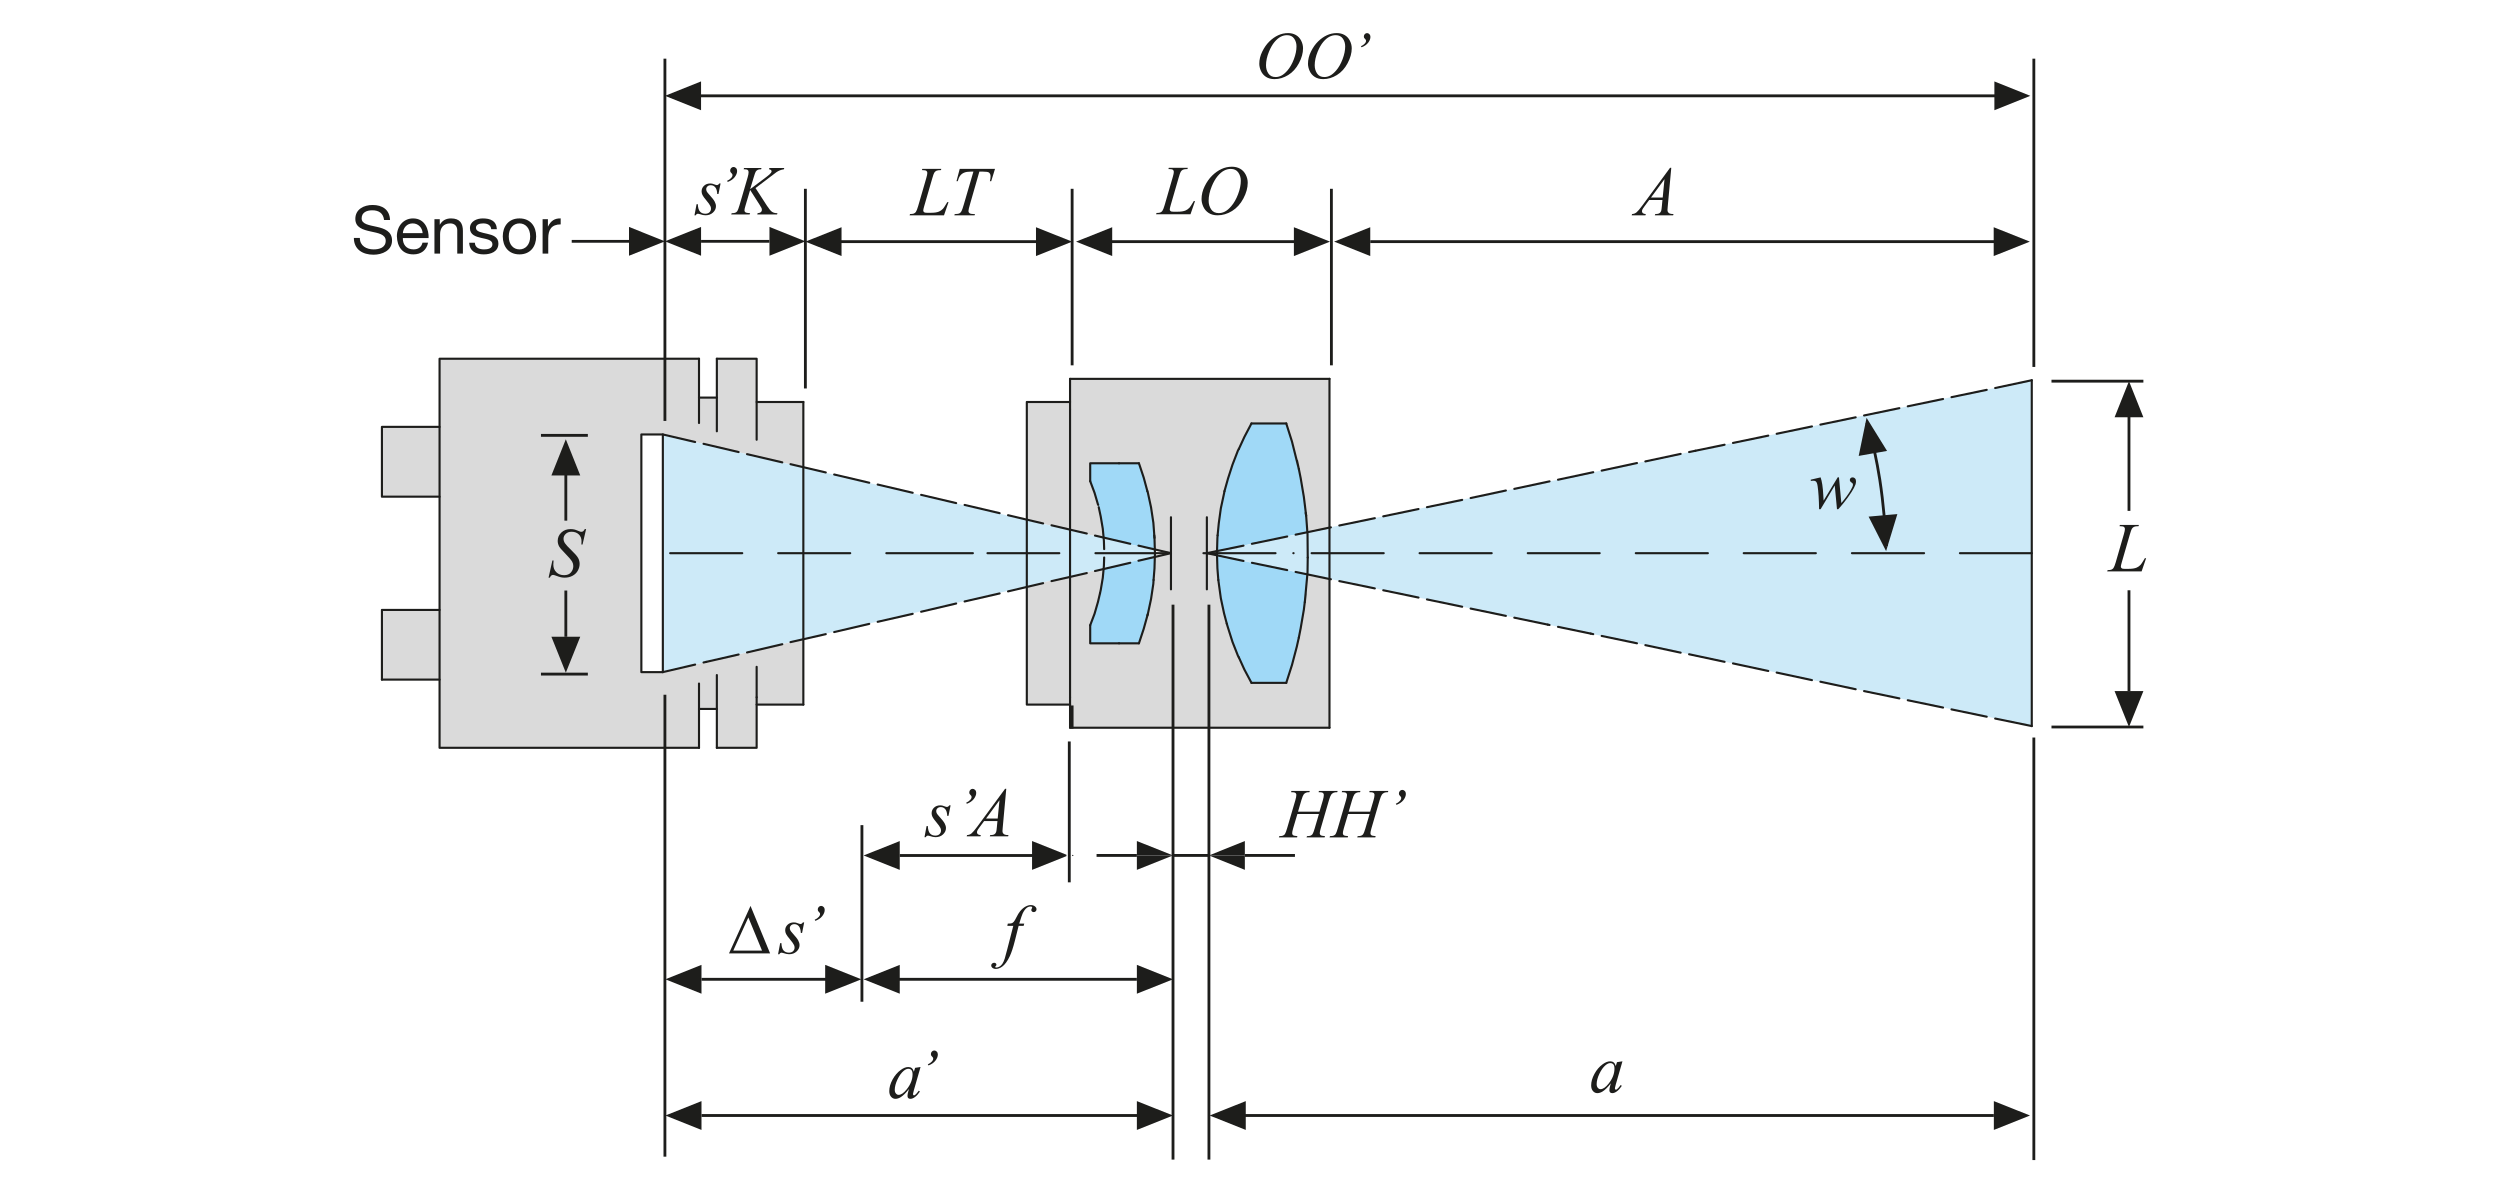 <?xml version="1.0" encoding="utf-8"?>
<!-- Generator: Adobe Illustrator 16.0.0, SVG Export Plug-In . SVG Version: 6.00 Build 0)  -->
<!DOCTYPE svg PUBLIC "-//W3C//DTD SVG 1.1//EN" "http://www.w3.org/Graphics/SVG/1.1/DTD/svg11.dtd">
<svg version="1.1" xmlns="http://www.w3.org/2000/svg" xmlns:xlink="http://www.w3.org/1999/xlink" x="0px" y="0px" width="880px"
	 height="420px" viewBox="0 0 880 420" enable-background="new 0 0 880 420" xml:space="preserve">
<g id="Ebene_2">
	<rect fill="#FFFFFF" width="880" height="420"/>
	<g id="XMLID_2_">
		<g>
			<polygon fill="#DADADA" points="282.777,164.449 282.777,164.567 244.68,155.591 233.321,152.928 225.757,152.928 
				225.757,236.581 233.321,236.581 247.653,233.196 248.565,232.99 282.777,224.927 282.777,225.015 282.777,248.014 
				266.34,248.014 266.34,263.229 252.332,263.229 252.332,249.544 246.049,249.544 246.049,263.229 233.321,263.229 
				154.729,263.229 154.729,239.229 154.729,214.685 154.729,194.717 154.729,174.838 154.729,150.279 154.729,150.264 
				154.729,126.279 233.321,126.279 246.049,126.279 246.049,139.964 252.332,139.964 252.332,126.279 266.34,126.279 
				266.34,141.494 282.777,141.494 			"/>
			<polygon fill="#DADADA" points="424.817,194.717 428.394,195.468 428.525,200.044 428.85,204.149 429.012,205.356 
				429.732,210.58 430.851,215.818 430.895,215.995 431.013,216.627 431.822,219.512 431.822,219.526 432.233,220.88 
				433.838,225.957 435.766,230.856 436.089,231.431 437.708,234.991 438.017,235.698 440.519,240.362 452.761,240.362 
				454.776,234.079 456.469,227.649 456.543,227.398 457.19,224.426 457.838,221.13 458.956,214.611 459.294,211.948 
				459.604,208.976 459.765,208.005 460.191,202.178 467.976,203.811 467.976,256.151 424.817,256.151 412.178,256.151 
				376.656,256.151 376.656,248.014 376.656,245.439 376.656,203.075 376.656,202.811 388.502,200.015 388.472,200.294 
				388.178,203.414 387.457,207.681 387.207,208.814 386.486,211.875 385.279,216.054 383.749,220.085 383.749,226.442 
				393.902,226.442 400.906,226.442 402.599,221.366 403.158,219.512 403.643,217.54 404.041,216.142 405.173,210.83 
				405.983,205.518 406.057,204.149 406.38,200.118 406.498,196.042 412.178,194.717 406.498,193.408 406.38,189.332 
				405.983,184.005 405.173,178.62 404.041,173.381 403.878,172.896 403.158,169.997 402.599,168.157 400.906,163.081 
				393.902,163.081 383.749,163.081 383.749,169.349 383.749,169.364 385.279,173.469 386.486,177.575 386.574,177.722 
				386.574,177.736 386.751,178.531 387.457,181.842 388.178,186.109 388.472,189.229 388.487,189.435 376.656,186.639 
				376.656,186.433 376.656,143.996 376.656,141.494 376.656,133.357 376.671,133.357 467.976,133.357 467.976,185.668 
				460.191,187.301 459.765,181.518 459.368,178.237 459.294,177.575 458.956,174.911 457.838,168.304 457.19,165.082 
				456.543,162.109 456.469,161.859 454.776,155.429 452.761,149.058 440.519,149.058 438.017,153.811 436.089,158.004 
				435.766,158.563 433.838,163.566 432.233,168.54 432.175,168.761 431.822,169.923 431.013,172.896 430.865,173.705 
				429.732,178.943 429.012,184.167 428.85,185.374 428.6,188.434 428.525,189.405 428.394,193.967 428.217,194.011 			"/>
			<polygon fill="#CDEAF8" points="596.773,158.667 715.183,133.843 715.183,194.717 715.183,255.577 645.553,240.98 
				628.366,237.375 612.901,234.138 594.566,230.297 576.202,226.442 563.798,223.853 560.811,223.22 559.928,223.028 
				545.434,219.997 544.802,219.865 467.976,203.767 467.976,194.717 467.976,185.712 467.976,185.668 530.058,172.66 
				545.434,169.438 560.811,166.215 594.566,159.123 			"/>
			<polygon fill="#DADADA" points="361.441,182.916 361.441,141.494 376.656,141.494 376.656,143.996 376.656,186.433 
				376.656,186.639 361.441,183.063 			"/>
			<polygon fill="#A0D9F7" points="440.519,149.058 452.761,149.058 454.776,155.429 457.19,165.082 457.838,168.304 
				458.956,174.911 459.368,178.237 459.604,180.547 459.765,181.518 460.191,187.301 428.394,193.967 428.525,189.405 
				428.6,188.434 429.012,184.167 429.732,178.943 430.865,173.705 431.013,172.896 432.175,168.761 432.233,168.54 
				433.838,163.566 435.766,158.563 436.089,158.004 437.384,155.267 438.017,153.811 			"/>
			<polygon fill="#DADADA" points="134.438,150.264 154.729,150.264 154.729,150.279 154.729,174.838 134.438,174.838 			"/>
			<rect x="225.757" y="152.928" fill="#FFFFFF" width="7.563" height="83.653"/>
			<polygon fill="#CDEAF8" points="282.777,194.717 282.777,224.927 248.565,232.99 247.653,233.196 233.321,236.581 
				233.321,152.928 244.68,155.591 282.777,164.567 			"/>
			<polygon fill="#A0D9F7" points="388.472,189.229 388.178,186.109 387.457,181.842 386.751,178.531 386.574,177.736 
				386.574,177.722 386.486,177.575 385.279,173.469 383.749,169.364 383.749,169.349 383.749,163.081 393.902,163.081 
				400.906,163.081 402.599,168.157 403.878,172.896 404.041,173.381 405.173,178.62 405.983,184.005 406.057,185.374 
				406.292,188.434 406.38,189.332 406.498,193.408 406.513,193.672 388.487,189.435 			"/>
			<polygon fill="#CDEAF8" points="361.441,194.717 361.441,206.386 282.777,224.927 282.777,194.717 282.777,164.567 
				361.441,183.063 			"/>
			<polygon fill="#CDEAF8" points="361.441,194.717 361.441,183.063 376.656,186.639 376.656,202.811 361.441,206.386 			"/>
			<polygon fill="#CDEAF8" points="467.976,194.717 467.976,203.767 460.191,202.133 460.251,201.398 460.324,196.248 
				460.251,188.11 460.191,187.345 467.976,185.712 			"/>
			<polygon fill="#CDEAF8" points="388.664,194.717 388.664,196.248 388.575,199.073 388.502,200.015 376.656,202.811 
				376.656,186.639 388.487,189.435 388.575,190.45 388.664,193.275 			"/>
			<polygon fill="#CDEAF8" points="428.364,194.717 428.394,193.981 437.708,192.069 440.68,191.421 453.085,188.846 
				456.057,188.199 460.191,187.345 460.251,188.11 460.324,196.248 460.251,201.398 460.191,202.133 428.394,195.468 			"/>
			<polygon fill="#CDEAF8" points="388.487,189.435 406.513,193.672 406.542,194.717 388.664,194.717 388.664,193.275 
				388.59,190.45 			"/>
			<polygon fill="#CDEAF8" points="388.664,194.717 406.542,194.717 406.513,195.762 388.502,200.015 388.59,199.073 
				388.664,196.248 			"/>
			<polygon fill="#A0D9F7" points="458.956,214.611 457.838,221.13 457.19,224.426 456.469,227.649 454.776,234.079 
				452.761,240.362 440.519,240.362 438.031,235.698 437.708,234.991 437.384,234.241 436.089,231.431 435.766,230.856 
				433.838,225.957 432.233,220.88 431.822,219.526 431.822,219.512 430.895,215.995 430.865,215.818 429.732,210.58 
				429.012,205.356 428.85,204.149 428.525,200.044 428.394,195.468 437.708,197.454 440.68,198.102 453.085,200.677 
				456.057,201.324 460.191,202.178 459.294,211.948 			"/>
			<polygon fill="#A0D9F7" points="406.498,196.042 406.38,200.118 406.292,201.074 406.057,204.149 405.968,205.518 
				405.173,210.83 404.041,216.142 403.878,216.627 403.643,217.54 402.584,221.366 400.906,226.442 393.902,226.442 
				383.749,226.442 383.749,220.085 385.279,216.054 386.486,211.875 386.574,211.786 387.207,208.814 387.457,207.681 
				388.178,203.414 388.472,200.294 388.502,200.015 406.513,195.762 			"/>
			<polygon fill="#DADADA" points="361.441,206.607 361.441,206.386 376.656,202.811 376.656,203.075 376.656,245.439 
				376.656,248.014 361.441,248.014 			"/>
			<rect x="134.438" y="214.685" fill="#DADADA" width="20.292" height="24.544"/>
		</g>
		<g>
			
				<polyline fill="none" stroke="#1D1D1B" stroke-width="0.75" stroke-linecap="round" stroke-linejoin="round" stroke-miterlimit="10" points="
				347.595,194.717 361.441,194.717 372.875,194.717 			"/>
			
				<polyline fill="none" stroke="#1D1D1B" stroke-width="0.75" stroke-linecap="round" stroke-linejoin="round" stroke-miterlimit="10" points="
				385.603,194.717 388.664,194.717 406.542,194.717 410.971,194.717 			"/>
			
				<polyline fill="none" stroke="#1D1D1B" stroke-width="0.75" stroke-linecap="round" stroke-linejoin="round" stroke-miterlimit="10" points="
				423.611,194.717 424.817,194.717 428.364,194.717 448.979,194.717 			"/>
			
				<line fill="none" stroke="#1D1D1B" stroke-width="0.75" stroke-linecap="round" stroke-linejoin="round" stroke-miterlimit="10" x1="455.336" y1="194.717" x2="455.263" y2="194.717"/>
			
				<polyline fill="none" stroke="#1D1D1B" stroke-width="0.75" stroke-linecap="round" stroke-linejoin="round" stroke-miterlimit="10" points="
				461.692,194.717 467.976,194.717 487.061,194.717 			"/>
			
				<line fill="none" stroke="#1D1D1B" stroke-width="0.75" stroke-linecap="round" stroke-linejoin="round" stroke-miterlimit="10" x1="499.701" y1="194.717" x2="525.069" y2="194.717"/>
			
				<line fill="none" stroke="#1D1D1B" stroke-width="0.75" stroke-linecap="round" stroke-linejoin="round" stroke-miterlimit="10" x1="537.782" y1="194.717" x2="563.077" y2="194.717"/>
			
				<line fill="none" stroke="#1D1D1B" stroke-width="0.75" stroke-linecap="round" stroke-linejoin="round" stroke-miterlimit="10" x1="575.806" y1="194.717" x2="601.158" y2="194.717"/>
			
				<line fill="none" stroke="#1D1D1B" stroke-width="0.75" stroke-linecap="round" stroke-linejoin="round" stroke-miterlimit="10" x1="613.799" y1="194.717" x2="639.167" y2="194.717"/>
			
				<line fill="none" stroke="#1D1D1B" stroke-width="0.75" stroke-linecap="round" stroke-linejoin="round" stroke-miterlimit="10" x1="651.895" y1="194.717" x2="677.263" y2="194.717"/>
			
				<line fill="none" stroke="#1D1D1B" stroke-width="0.75" stroke-linecap="round" stroke-linejoin="round" stroke-miterlimit="10" x1="689.903" y1="194.717" x2="715.183" y2="194.717"/>
			
				<polyline fill="none" stroke="#1D1D1B" stroke-width="0.75" stroke-linecap="round" stroke-linejoin="round" stroke-miterlimit="10" points="
				282.777,248.014 282.777,225.015 282.777,224.927 282.777,194.717 282.777,164.567 282.777,164.449 282.777,141.494 			"/>
			
				<line fill="none" stroke="#1D1D1B" stroke-width="0.75" stroke-linecap="round" stroke-linejoin="round" stroke-miterlimit="10" x1="376.656" y1="141.494" x2="376.656" y2="133.357"/>
			
				<polyline fill="none" stroke="#1D1D1B" stroke-width="0.75" stroke-linecap="round" stroke-linejoin="round" stroke-miterlimit="10" points="
				376.656,245.439 376.656,203.075 376.656,202.811 376.656,186.639 376.656,186.433 376.656,143.996 			"/>
			
				<line fill="none" stroke="#1D1D1B" stroke-width="0.75" stroke-linecap="round" stroke-linejoin="round" stroke-miterlimit="10" x1="376.656" y1="256.151" x2="376.656" y2="248.014"/>
			
				<polyline fill="none" stroke="#1D1D1B" stroke-width="0.75" stroke-linecap="round" stroke-linejoin="round" stroke-miterlimit="10" points="
				440.519,240.362 438.031,235.698 437.708,234.991 436.089,231.431 			"/>
			
				<polyline fill="none" stroke="#1D1D1B" stroke-width="0.75" stroke-linecap="round" stroke-linejoin="round" stroke-miterlimit="10" points="
				436.089,231.431 435.766,230.856 433.838,225.957 432.233,220.88 431.822,219.526 			"/>
			
				<polyline fill="none" stroke="#1D1D1B" stroke-width="0.75" stroke-linecap="round" stroke-linejoin="round" stroke-miterlimit="10" points="
				431.822,219.512 430.895,215.995 430.851,215.818 429.732,210.58 429.012,205.356 428.85,204.149 			"/>
			
				<polyline fill="none" stroke="#1D1D1B" stroke-width="0.75" stroke-linecap="round" stroke-linejoin="round" stroke-miterlimit="10" points="
				428.85,204.149 428.525,200.044 428.394,195.468 428.364,194.717 428.394,193.981 428.394,193.967 428.525,189.405 
				428.6,188.434 			"/>
			
				<polyline fill="none" stroke="#1D1D1B" stroke-width="0.75" stroke-linecap="round" stroke-linejoin="round" stroke-miterlimit="10" points="
				428.6,188.434 429.012,184.167 429.732,178.943 430.865,173.705 431.013,172.896 			"/>
			
				<polyline fill="none" stroke="#1D1D1B" stroke-width="0.75" stroke-linecap="round" stroke-linejoin="round" stroke-miterlimit="10" points="
				431.013,172.896 432.175,168.761 432.233,168.54 433.838,163.566 435.766,158.563 436.089,158.004 			"/>
			
				<polyline fill="none" stroke="#1D1D1B" stroke-width="0.75" stroke-linecap="round" stroke-linejoin="round" stroke-miterlimit="10" points="
				436.089,158.004 438.017,153.811 440.519,149.058 			"/>
			
				<polyline fill="none" stroke="#1D1D1B" stroke-width="0.75" stroke-linecap="round" stroke-linejoin="round" stroke-miterlimit="10" points="
				452.761,149.058 454.776,155.429 457.19,165.082 456.543,162.109 			"/>
			
				<polyline fill="none" stroke="#1D1D1B" stroke-width="0.75" stroke-linecap="round" stroke-linejoin="round" stroke-miterlimit="10" points="
				457.19,165.082 457.838,168.304 458.956,174.911 459.368,178.237 459.765,181.518 			"/>
			
				<polyline fill="none" stroke="#1D1D1B" stroke-width="0.75" stroke-linecap="round" stroke-linejoin="round" stroke-miterlimit="10" points="
				459.604,180.547 459.765,181.518 460.191,187.301 460.191,187.345 460.251,188.11 460.324,196.248 			"/>
			
				<polyline fill="none" stroke="#1D1D1B" stroke-width="0.75" stroke-linecap="round" stroke-linejoin="round" stroke-miterlimit="10" points="
				460.324,196.248 460.251,201.398 460.191,202.133 460.191,202.178 459.294,211.948 459.604,208.976 			"/>
			
				<polyline fill="none" stroke="#1D1D1B" stroke-width="0.75" stroke-linecap="round" stroke-linejoin="round" stroke-miterlimit="10" points="
				459.279,211.948 458.956,214.611 457.838,221.13 457.19,224.426 			"/>
			
				<polyline fill="none" stroke="#1D1D1B" stroke-width="0.75" stroke-linecap="round" stroke-linejoin="round" stroke-miterlimit="10" points="
				457.19,224.426 456.469,227.649 454.776,234.079 452.761,240.362 			"/>
			
				<polyline fill="none" stroke="#1D1D1B" stroke-width="0.75" stroke-linecap="round" stroke-linejoin="round" stroke-miterlimit="10" points="
				376.656,143.996 376.656,141.494 361.441,141.494 361.441,182.916 361.441,183.063 361.441,194.717 361.441,206.386 
				361.441,206.607 361.441,248.014 376.656,248.014 376.656,245.439 			"/>
			
				<polyline fill="none" stroke="#1D1D1B" stroke-width="0.75" stroke-linecap="round" stroke-linejoin="round" stroke-miterlimit="10" points="
				467.976,256.151 467.976,203.811 467.976,203.767 467.976,194.717 467.976,185.712 467.976,185.668 467.976,133.357 			"/>
			
				<polyline fill="none" stroke="#1D1D1B" stroke-width="0.75" stroke-linecap="round" stroke-linejoin="round" stroke-miterlimit="10" points="
				246.049,126.279 233.321,126.279 154.729,126.279 154.729,150.264 154.729,150.279 154.729,174.838 154.729,194.717 
				154.729,214.685 154.729,239.229 154.729,263.229 233.321,263.229 246.049,263.229 			"/>
			
				<line fill="none" stroke="#1D1D1B" stroke-width="0.75" stroke-linecap="round" stroke-linejoin="round" stroke-miterlimit="10" x1="266.34" y1="245.439" x2="266.34" y2="234.727"/>
			
				<polyline fill="none" stroke="#1D1D1B" stroke-width="0.75" stroke-linecap="round" stroke-linejoin="round" stroke-miterlimit="10" points="
				252.332,151.809 252.332,139.964 246.049,139.964 246.049,148.896 			"/>
			
				<line fill="none" stroke="#1D1D1B" stroke-width="0.75" stroke-linecap="round" stroke-linejoin="round" stroke-miterlimit="10" x1="252.332" y1="126.279" x2="252.332" y2="139.964"/>
			
				<line fill="none" stroke="#1D1D1B" stroke-width="0.75" stroke-linecap="round" stroke-linejoin="round" stroke-miterlimit="10" x1="235.91" y1="194.717" x2="261.264" y2="194.717"/>
			
				<polyline fill="none" stroke="#1D1D1B" stroke-width="0.75" stroke-linecap="round" stroke-linejoin="round" stroke-miterlimit="10" points="
				273.918,194.717 282.762,194.717 282.777,194.717 299.272,194.717 			"/>
			
				<line fill="none" stroke="#1D1D1B" stroke-width="0.75" stroke-linecap="round" stroke-linejoin="round" stroke-miterlimit="10" x1="312" y1="194.717" x2="342.445" y2="194.717"/>
			
				<line fill="none" stroke="#1D1D1B" stroke-width="0.75" stroke-linecap="round" stroke-linejoin="round" stroke-miterlimit="10" x1="266.34" y1="248.014" x2="282.777" y2="248.014"/>
			
				<polyline fill="none" stroke="#1D1D1B" stroke-width="0.75" stroke-linecap="round" stroke-linejoin="round" stroke-miterlimit="10" points="
				412.178,182.077 412.178,194.717 412.178,207.445 			"/>
			
				<polyline fill="none" stroke="#1D1D1B" stroke-width="0.75" stroke-linecap="round" stroke-linejoin="round" stroke-miterlimit="10" points="
				424.817,207.445 424.817,194.717 424.817,182.077 			"/>
			
				<polyline fill="none" stroke="#1D1D1B" stroke-width="0.75" stroke-linecap="round" stroke-linejoin="round" stroke-miterlimit="10" points="
				376.656,256.151 412.178,256.151 424.817,256.151 467.976,256.151 			"/>
			
				<polyline fill="none" stroke="#1D1D1B" stroke-width="0.75" stroke-linecap="round" stroke-linejoin="round" stroke-miterlimit="10" points="
				383.749,169.364 385.279,173.469 386.486,177.575 386.574,177.722 			"/>
			
				<polyline fill="none" stroke="#1D1D1B" stroke-width="0.75" stroke-linecap="round" stroke-linejoin="round" stroke-miterlimit="10" points="
				386.751,178.531 387.457,181.842 388.178,186.109 388.472,189.229 388.487,189.435 388.575,190.45 388.664,193.275 			"/>
			
				<polyline fill="none" stroke="#1D1D1B" stroke-width="0.75" stroke-linecap="round" stroke-linejoin="round" stroke-miterlimit="10" points="
				388.664,196.248 388.575,199.073 388.502,200.015 388.472,200.294 388.178,203.414 387.457,207.681 387.207,208.814 			"/>
			
				<polyline fill="none" stroke="#1D1D1B" stroke-width="0.75" stroke-linecap="round" stroke-linejoin="round" stroke-miterlimit="10" points="
				387.207,208.814 386.486,211.875 385.279,216.054 383.749,220.085 			"/>
			
				<polyline fill="none" stroke="#1D1D1B" stroke-width="0.75" stroke-linecap="round" stroke-linejoin="round" stroke-miterlimit="10" points="
				400.906,163.081 402.599,168.157 403.878,172.896 			"/>
			
				<polyline fill="none" stroke="#1D1D1B" stroke-width="0.75" stroke-linecap="round" stroke-linejoin="round" stroke-miterlimit="10" points="
				403.878,172.896 404.041,173.381 405.173,178.62 405.983,184.005 406.38,189.332 			"/>
			
				<polyline fill="none" stroke="#1D1D1B" stroke-width="0.75" stroke-linecap="round" stroke-linejoin="round" stroke-miterlimit="10" points="
				406.292,188.434 406.38,189.332 406.498,193.408 406.513,193.672 406.542,194.717 406.513,195.762 406.498,196.042 
				406.38,200.118 406.057,204.149 			"/>
			
				<polyline fill="none" stroke="#1D1D1B" stroke-width="0.75" stroke-linecap="round" stroke-linejoin="round" stroke-miterlimit="10" points="
				406.057,204.149 405.968,205.518 405.173,210.83 404.041,216.142 403.878,216.627 			"/>
			
				<polyline fill="none" stroke="#1D1D1B" stroke-width="0.75" stroke-linecap="round" stroke-linejoin="round" stroke-miterlimit="10" points="
				404.041,216.142 403.643,217.54 402.584,221.366 400.906,226.442 			"/>
			
				<line fill="none" stroke="#1D1D1B" stroke-width="0.75" stroke-linecap="round" stroke-linejoin="round" stroke-miterlimit="10" x1="400.906" y1="163.081" x2="393.902" y2="163.081"/>
			
				<polyline fill="none" stroke="#1D1D1B" stroke-width="0.75" stroke-linecap="round" stroke-linejoin="round" stroke-miterlimit="10" points="
				393.902,163.081 383.749,163.081 383.749,169.349 383.749,169.364 			"/>
			
				<polyline fill="none" stroke="#1D1D1B" stroke-width="0.75" stroke-linecap="round" stroke-linejoin="round" stroke-miterlimit="10" points="
				383.749,220.085 383.749,226.442 393.902,226.442 			"/>
			
				<line fill="none" stroke="#1D1D1B" stroke-width="0.75" stroke-linecap="round" stroke-linejoin="round" stroke-miterlimit="10" x1="393.902" y1="226.442" x2="400.906" y2="226.442"/>
			
				<line fill="none" stroke="#1D1D1B" stroke-width="0.75" stroke-linecap="round" stroke-linejoin="round" stroke-miterlimit="10" x1="440.519" y1="240.362" x2="452.761" y2="240.362"/>
			
				<polyline fill="none" stroke="#1D1D1B" stroke-width="0.75" stroke-linecap="round" stroke-linejoin="round" stroke-miterlimit="10" points="
				252.332,263.229 266.34,263.229 266.34,248.014 266.34,245.439 			"/>
			
				<polyline fill="none" stroke="#1D1D1B" stroke-width="0.75" stroke-linecap="round" stroke-linejoin="round" stroke-miterlimit="10" points="
				252.332,237.625 252.332,249.544 252.332,263.229 			"/>
			
				<polyline fill="none" stroke="#1D1D1B" stroke-width="0.75" stroke-linecap="round" stroke-linejoin="round" stroke-miterlimit="10" points="
				246.049,240.612 246.049,249.544 252.332,249.544 			"/>
			
				<line fill="none" stroke="#1D1D1B" stroke-width="0.75" stroke-linecap="round" stroke-linejoin="round" stroke-miterlimit="10" x1="246.049" y1="249.544" x2="246.049" y2="263.229"/>
			
				<polyline fill="none" stroke="#1D1D1B" stroke-width="0.75" stroke-linecap="round" stroke-linejoin="round" stroke-miterlimit="10" points="
				233.321,152.928 225.757,152.928 225.757,236.581 233.321,236.581 			"/>
			
				<polyline fill="none" stroke="#1D1D1B" stroke-width="0.75" stroke-linecap="round" stroke-linejoin="round" stroke-miterlimit="10" points="
				134.438,239.229 134.438,214.685 154.729,214.685 			"/>
			
				<line fill="none" stroke="#1D1D1B" stroke-width="0.75" stroke-linecap="round" stroke-linejoin="round" stroke-miterlimit="10" x1="154.729" y1="239.229" x2="134.438" y2="239.229"/>
			
				<polyline fill="none" stroke="#1D1D1B" stroke-width="0.75" stroke-linecap="round" stroke-linejoin="round" stroke-miterlimit="10" points="
				154.729,174.838 134.438,174.838 134.438,150.264 154.729,150.264 			"/>
			
				<line fill="none" stroke="#1D1D1B" stroke-width="0.75" stroke-linecap="round" stroke-linejoin="round" stroke-miterlimit="10" x1="266.34" y1="141.494" x2="282.777" y2="141.494"/>
			
				<line fill="none" stroke="#1D1D1B" stroke-width="0.75" stroke-linecap="round" stroke-linejoin="round" stroke-miterlimit="10" x1="467.976" y1="133.357" x2="376.671" y2="133.357"/>
			
				<line fill="none" stroke="#1D1D1B" stroke-width="0.75" stroke-linecap="round" stroke-linejoin="round" stroke-miterlimit="10" x1="452.761" y1="149.058" x2="440.519" y2="149.058"/>
			
				<line fill="none" stroke="#1D1D1B" stroke-width="0.75" stroke-linecap="round" stroke-linejoin="round" stroke-miterlimit="10" x1="246.049" y1="139.964" x2="246.049" y2="126.279"/>
			
				<polyline fill="none" stroke="#1D1D1B" stroke-width="0.75" stroke-linecap="round" stroke-linejoin="round" stroke-miterlimit="10" points="
				266.34,154.782 266.34,143.996 266.34,141.494 266.34,126.279 252.332,126.279 			"/>
			
				<line fill="none" stroke="#1D1D1B" stroke-width="0.75" stroke-linecap="round" stroke-linejoin="round" stroke-miterlimit="10" x1="715.183" y1="255.577" x2="702.308" y2="252.929"/>
			
				<line fill="none" stroke="#1D1D1B" stroke-width="0.75" stroke-linecap="round" stroke-linejoin="round" stroke-miterlimit="10" x1="699.32" y1="252.281" x2="686.931" y2="249.706"/>
			
				<line fill="none" stroke="#1D1D1B" stroke-width="0.75" stroke-linecap="round" stroke-linejoin="round" stroke-miterlimit="10" x1="683.943" y1="249.059" x2="671.539" y2="246.483"/>
			
				<line fill="none" stroke="#1D1D1B" stroke-width="0.75" stroke-linecap="round" stroke-linejoin="round" stroke-miterlimit="10" x1="668.566" y1="245.836" x2="656.162" y2="243.261"/>
			
				<polyline fill="none" stroke="#1D1D1B" stroke-width="0.75" stroke-linecap="round" stroke-linejoin="round" stroke-miterlimit="10" points="
				653.189,242.614 645.553,240.98 640.785,239.965 			"/>
			
				<polyline fill="none" stroke="#1D1D1B" stroke-width="0.75" stroke-linecap="round" stroke-linejoin="round" stroke-miterlimit="10" points="
				637.798,239.406 628.366,237.375 625.394,236.743 			"/>
			
				<polyline fill="none" stroke="#1D1D1B" stroke-width="0.75" stroke-linecap="round" stroke-linejoin="round" stroke-miterlimit="10" points="
				622.421,236.183 612.901,234.138 610.017,233.52 			"/>
			
				<line fill="none" stroke="#1D1D1B" stroke-width="0.75" stroke-linecap="round" stroke-linejoin="round" stroke-miterlimit="10" x1="607.045" y1="232.961" x2="594.566" y2="230.297"/>
			
				<line fill="none" stroke="#1D1D1B" stroke-width="0.75" stroke-linecap="round" stroke-linejoin="round" stroke-miterlimit="10" x1="591.579" y1="229.738" x2="579.175" y2="227.09"/>
			
				<line fill="none" stroke="#1D1D1B" stroke-width="0.75" stroke-linecap="round" stroke-linejoin="round" stroke-miterlimit="10" x1="559.928" y1="223.028" x2="548.421" y2="220.645"/>
			
				<line fill="none" stroke="#1D1D1B" stroke-width="0.75" stroke-linecap="round" stroke-linejoin="round" stroke-miterlimit="10" x1="544.802" y1="219.865" x2="533.044" y2="217.422"/>
			
				<line fill="none" stroke="#1D1D1B" stroke-width="0.75" stroke-linecap="round" stroke-linejoin="round" stroke-miterlimit="10" x1="530.058" y1="216.79" x2="517.667" y2="214.214"/>
			
				<line fill="none" stroke="#1D1D1B" stroke-width="0.75" stroke-linecap="round" stroke-linejoin="round" stroke-miterlimit="10" x1="514.681" y1="213.567" x2="502.291" y2="210.992"/>
			
				<line fill="none" stroke="#1D1D1B" stroke-width="0.75" stroke-linecap="round" stroke-linejoin="round" stroke-miterlimit="10" x1="499.304" y1="210.344" x2="486.914" y2="207.769"/>
			
				<line fill="none" stroke="#1D1D1B" stroke-width="0.75" stroke-linecap="round" stroke-linejoin="round" stroke-miterlimit="10" x1="483.927" y1="207.122" x2="471.448" y2="204.547"/>
			
				<polyline fill="none" stroke="#1D1D1B" stroke-width="0.75" stroke-linecap="round" stroke-linejoin="round" stroke-miterlimit="10" points="
				468.462,203.899 467.976,203.811 460.191,202.178 456.057,201.324 			"/>
			
				<line fill="none" stroke="#1D1D1B" stroke-width="0.75" stroke-linecap="round" stroke-linejoin="round" stroke-miterlimit="10" x1="453.085" y1="200.677" x2="440.68" y2="198.102"/>
			
				<line fill="none" stroke="#1D1D1B" stroke-width="0.75" stroke-linecap="round" stroke-linejoin="round" stroke-miterlimit="10" x1="437.708" y1="197.454" x2="428.394" y2="195.468"/>
			
				<line fill="none" stroke="#1D1D1B" stroke-width="0.75" stroke-linecap="round" stroke-linejoin="round" stroke-miterlimit="10" x1="715.183" y1="133.843" x2="702.308" y2="136.58"/>
			
				<line fill="none" stroke="#1D1D1B" stroke-width="0.75" stroke-linecap="round" stroke-linejoin="round" stroke-miterlimit="10" x1="699.32" y1="137.227" x2="686.931" y2="139.802"/>
			
				<line fill="none" stroke="#1D1D1B" stroke-width="0.75" stroke-linecap="round" stroke-linejoin="round" stroke-miterlimit="10" x1="683.943" y1="140.45" x2="671.539" y2="143.024"/>
			
				<line fill="none" stroke="#1D1D1B" stroke-width="0.75" stroke-linecap="round" stroke-linejoin="round" stroke-miterlimit="10" x1="668.566" y1="143.672" x2="656.162" y2="146.247"/>
			
				<line fill="none" stroke="#1D1D1B" stroke-width="0.75" stroke-linecap="round" stroke-linejoin="round" stroke-miterlimit="10" x1="653.189" y1="146.895" x2="640.785" y2="149.47"/>
			
				<line fill="none" stroke="#1D1D1B" stroke-width="0.75" stroke-linecap="round" stroke-linejoin="round" stroke-miterlimit="10" x1="637.798" y1="150.103" x2="625.394" y2="152.692"/>
			
				<line fill="none" stroke="#1D1D1B" stroke-width="0.75" stroke-linecap="round" stroke-linejoin="round" stroke-miterlimit="10" x1="622.421" y1="153.339" x2="610.017" y2="155.915"/>
			
				<line fill="none" stroke="#1D1D1B" stroke-width="0.75" stroke-linecap="round" stroke-linejoin="round" stroke-miterlimit="10" x1="607.045" y1="156.547" x2="596.773" y2="158.667"/>
			
				<line fill="none" stroke="#1D1D1B" stroke-width="0.75" stroke-linecap="round" stroke-linejoin="round" stroke-miterlimit="10" x1="591.579" y1="159.77" x2="579.175" y2="162.418"/>
			
				<line fill="none" stroke="#1D1D1B" stroke-width="0.75" stroke-linecap="round" stroke-linejoin="round" stroke-miterlimit="10" x1="576.202" y1="162.992" x2="563.798" y2="165.656"/>
			
				<line fill="none" stroke="#1D1D1B" stroke-width="0.75" stroke-linecap="round" stroke-linejoin="round" stroke-miterlimit="10" x1="560.811" y1="166.215" x2="548.421" y2="168.864"/>
			
				<line fill="none" stroke="#1D1D1B" stroke-width="0.75" stroke-linecap="round" stroke-linejoin="round" stroke-miterlimit="10" x1="545.434" y1="169.438" x2="533.044" y2="172.086"/>
			
				<line fill="none" stroke="#1D1D1B" stroke-width="0.75" stroke-linecap="round" stroke-linejoin="round" stroke-miterlimit="10" x1="530.058" y1="172.66" x2="517.667" y2="175.309"/>
			
				<line fill="none" stroke="#1D1D1B" stroke-width="0.75" stroke-linecap="round" stroke-linejoin="round" stroke-miterlimit="10" x1="514.681" y1="175.956" x2="502.291" y2="178.531"/>
			
				<line fill="none" stroke="#1D1D1B" stroke-width="0.75" stroke-linecap="round" stroke-linejoin="round" stroke-miterlimit="10" x1="499.304" y1="179.179" x2="486.914" y2="181.753"/>
			
				<line fill="none" stroke="#1D1D1B" stroke-width="0.75" stroke-linecap="round" stroke-linejoin="round" stroke-miterlimit="10" x1="483.927" y1="182.401" x2="471.448" y2="184.976"/>
			
				<polyline fill="none" stroke="#1D1D1B" stroke-width="0.75" stroke-linecap="round" stroke-linejoin="round" stroke-miterlimit="10" points="
				468.462,185.624 467.976,185.712 460.191,187.345 456.057,188.199 			"/>
			
				<line fill="none" stroke="#1D1D1B" stroke-width="0.75" stroke-linecap="round" stroke-linejoin="round" stroke-miterlimit="10" x1="453.085" y1="188.846" x2="440.68" y2="191.421"/>
			
				<polyline fill="none" stroke="#1D1D1B" stroke-width="0.75" stroke-linecap="round" stroke-linejoin="round" stroke-miterlimit="10" points="
				437.708,192.069 428.394,193.981 428.217,194.011 			"/>
			
				<polyline fill="none" stroke="#1D1D1B" stroke-width="0.75" stroke-linecap="round" stroke-linejoin="round" stroke-miterlimit="10" points="
				412.178,194.717 406.498,193.408 400.745,192.069 			"/>
			
				<polyline fill="none" stroke="#1D1D1B" stroke-width="0.75" stroke-linecap="round" stroke-linejoin="round" stroke-miterlimit="10" points="
				397.846,191.421 388.472,189.229 385.441,188.522 			"/>
			
				<polyline fill="none" stroke="#1D1D1B" stroke-width="0.75" stroke-linecap="round" stroke-linejoin="round" stroke-miterlimit="10" points="
				382.542,187.801 376.656,186.433 370.138,184.903 			"/>
			
				<polyline fill="none" stroke="#1D1D1B" stroke-width="0.75" stroke-linecap="round" stroke-linejoin="round" stroke-miterlimit="10" points="
				367.166,184.255 361.441,182.916 354.834,181.356 			"/>
			
				<line fill="none" stroke="#1D1D1B" stroke-width="0.75" stroke-linecap="round" stroke-linejoin="round" stroke-miterlimit="10" x1="351.862" y1="180.635" x2="339.546" y2="177.736"/>
			
				<line fill="none" stroke="#1D1D1B" stroke-width="0.75" stroke-linecap="round" stroke-linejoin="round" stroke-miterlimit="10" x1="336.559" y1="177.089" x2="324.243" y2="174.19"/>
			
				<line fill="none" stroke="#1D1D1B" stroke-width="0.75" stroke-linecap="round" stroke-linejoin="round" stroke-miterlimit="10" x1="321.255" y1="173.455" x2="308.939" y2="170.556"/>
			
				<line fill="none" stroke="#1D1D1B" stroke-width="0.75" stroke-linecap="round" stroke-linejoin="round" stroke-miterlimit="10" x1="305.967" y1="169.923" x2="293.636" y2="167.024"/>
			
				<polyline fill="none" stroke="#1D1D1B" stroke-width="0.75" stroke-linecap="round" stroke-linejoin="round" stroke-miterlimit="10" points="
				290.664,166.303 282.777,164.449 282.762,164.449 278.259,163.39 			"/>
			
				<line fill="none" stroke="#1D1D1B" stroke-width="0.75" stroke-linecap="round" stroke-linejoin="round" stroke-miterlimit="10" x1="275.36" y1="162.757" x2="262.956" y2="159.858"/>
			
				<line fill="none" stroke="#1D1D1B" stroke-width="0.75" stroke-linecap="round" stroke-linejoin="round" stroke-miterlimit="10" x1="259.983" y1="159.123" x2="247.653" y2="156.224"/>
			
				<polyline fill="none" stroke="#1D1D1B" stroke-width="0.75" stroke-linecap="round" stroke-linejoin="round" stroke-miterlimit="10" points="
				412.178,194.717 406.498,196.042 400.745,197.381 			"/>
			
				<polyline fill="none" stroke="#1D1D1B" stroke-width="0.75" stroke-linecap="round" stroke-linejoin="round" stroke-miterlimit="10" points="
				397.846,198.102 388.472,200.294 385.441,201 			"/>
			
				<polyline fill="none" stroke="#1D1D1B" stroke-width="0.75" stroke-linecap="round" stroke-linejoin="round" stroke-miterlimit="10" points="
				382.542,201.722 376.656,203.075 370.138,204.547 			"/>
			
				<polyline fill="none" stroke="#1D1D1B" stroke-width="0.75" stroke-linecap="round" stroke-linejoin="round" stroke-miterlimit="10" points="
				367.166,205.268 361.441,206.607 354.834,208.167 			"/>
			
				<line fill="none" stroke="#1D1D1B" stroke-width="0.75" stroke-linecap="round" stroke-linejoin="round" stroke-miterlimit="10" x1="351.862" y1="208.888" x2="339.546" y2="211.713"/>
			
				<line fill="none" stroke="#1D1D1B" stroke-width="0.75" stroke-linecap="round" stroke-linejoin="round" stroke-miterlimit="10" x1="336.559" y1="212.434" x2="324.243" y2="215.333"/>
			
				<line fill="none" stroke="#1D1D1B" stroke-width="0.75" stroke-linecap="round" stroke-linejoin="round" stroke-miterlimit="10" x1="321.255" y1="216.068" x2="308.939" y2="218.879"/>
			
				<line fill="none" stroke="#1D1D1B" stroke-width="0.75" stroke-linecap="round" stroke-linejoin="round" stroke-miterlimit="10" x1="305.967" y1="219.6" x2="293.636" y2="222.484"/>
			
				<polyline fill="none" stroke="#1D1D1B" stroke-width="0.75" stroke-linecap="round" stroke-linejoin="round" stroke-miterlimit="10" points="
				290.664,223.22 282.777,225.015 282.762,225.015 278.259,226.03 			"/>
			
				<line fill="none" stroke="#1D1D1B" stroke-width="0.75" stroke-linecap="round" stroke-linejoin="round" stroke-miterlimit="10" x1="275.36" y1="226.766" x2="262.956" y2="229.665"/>
			
				<line fill="none" stroke="#1D1D1B" stroke-width="0.75" stroke-linecap="round" stroke-linejoin="round" stroke-miterlimit="10" x1="259.983" y1="230.386" x2="248.565" y2="232.99"/>
			
				<line fill="none" stroke="#1D1D1B" stroke-width="0.75" stroke-linecap="round" stroke-linejoin="round" stroke-miterlimit="10" x1="244.68" y1="233.932" x2="233.321" y2="236.581"/>
			
				<polyline fill="none" stroke="#1D1D1B" stroke-width="0.75" stroke-linecap="round" stroke-linejoin="round" stroke-miterlimit="10" points="
				233.321,236.581 233.321,152.928 244.68,155.591 			"/>
			
				<line fill="none" stroke="#1D1D1B" stroke-width="0.75" stroke-linecap="round" stroke-linejoin="round" stroke-miterlimit="10" x1="248.565" y1="232.99" x2="247.653" y2="233.196"/>
			
				<polyline fill="none" stroke="#1D1D1B" stroke-width="0.75" stroke-linecap="round" stroke-linejoin="round" stroke-miterlimit="10" points="
				428.394,195.468 424.817,194.717 428.217,194.011 			"/>
			
				<line fill="none" stroke="#1D1D1B" stroke-width="0.75" stroke-linecap="round" stroke-linejoin="round" stroke-miterlimit="10" x1="545.434" y1="219.997" x2="544.802" y2="219.865"/>
			
				<line fill="none" stroke="#1D1D1B" stroke-width="0.75" stroke-linecap="round" stroke-linejoin="round" stroke-miterlimit="10" x1="560.811" y1="223.22" x2="559.928" y2="223.028"/>
			
				<line fill="none" stroke="#1D1D1B" stroke-width="0.75" stroke-linecap="round" stroke-linejoin="round" stroke-miterlimit="10" x1="576.202" y1="226.442" x2="563.798" y2="223.853"/>
			
				<polyline fill="none" stroke="#1D1D1B" stroke-width="0.75" stroke-linecap="round" stroke-linejoin="round" stroke-miterlimit="10" points="
				715.183,133.843 715.183,194.717 715.183,255.577 			"/>
			
				<line fill="none" stroke="#1D1D1B" stroke-width="0.75" stroke-linecap="round" stroke-linejoin="round" stroke-miterlimit="10" x1="594.566" y1="159.123" x2="596.773" y2="158.667"/>
		</g>
	</g>
</g>
<g id="Ebene_2_Kopie">
	<polygon fill="#1D1D1B" points="246.924,397.736 246.924,392.665 246.924,387.589 234.198,392.665 	"/>
	<polygon fill="#1D1D1B" points="290.46,344.712 290.46,339.633 303.186,344.712 290.46,349.783 	"/>
	<polygon fill="#1D1D1B" points="749.401,146.886 754.471,146.886 749.401,134.165 744.332,146.886 	"/>
	<polygon fill="#1D1D1B" points="199.171,167.356 194.095,167.356 199.171,154.627 204.245,167.356 	"/>
	<polygon fill="#1D1D1B" points="246.773,38.804 246.773,33.731 246.773,28.656 234.055,33.731 	"/>
	<polygon fill="#1D1D1B" points="702.021,33.731 702.021,38.804 714.663,33.731 702.021,28.66 	"/>
	<polygon fill="#1D1D1B" points="221.408,84.949 221.408,79.875 234.052,84.949 221.408,90.024 	"/>
	<polygon fill="#1D1D1B" points="246.776,84.949 246.776,90.024 234.051,84.949 246.776,79.875 	"/>
	<polygon fill="#1D1D1B" points="270.851,84.949 270.851,79.875 283.495,84.949 270.851,90.024 	"/>
	<polygon fill="#1D1D1B" points="296.219,85.056 296.219,90.13 283.495,85.056 296.219,79.981 	"/>
	<polygon fill="#1D1D1B" points="364.666,85.056 364.666,79.981 377.392,85.056 364.666,90.13 	"/>
	<polygon fill="#1D1D1B" points="391.495,85.056 391.495,90.13 378.769,85.056 391.495,79.981 	"/>
	<polygon fill="#1D1D1B" points="455.448,85.056 455.448,79.981 468.171,85.056 455.448,90.13 	"/>
	<polygon fill="#1D1D1B" points="482.329,85.056 482.329,90.13 469.604,85.056 482.329,79.981 	"/>
	<polygon fill="#1D1D1B" points="701.779,85.056 701.779,79.981 714.505,85.056 701.779,90.13 	"/>
	<polygon fill="#1D1D1B" points="659.947,159.474 654.256,160.482 656.872,147.826 657.035,147.075 664.241,158.725 	"/>
	<path fill="#1D1D1B" d="M663.193,181.363l4.676-0.402l-3.478,11.424l-0.352-0.111C664.04,192.274,663.772,187.449,663.193,181.363"
		/>
	<path fill="#1D1D1B" d="M657.747,181.85l5.45-0.487c0.575,6.086,0.843,10.911,0.843,10.911l0.352,0.111l-0.484,1.612
		L657.747,181.85z"/>
	<polygon fill="#1D1D1B" points="199.171,224.141 204.245,224.141 199.171,236.784 194.095,224.141 	"/>
	<polygon fill="#1D1D1B" points="749.401,243.262 754.475,243.262 749.401,255.904 744.328,243.262 	"/>
	<polygon fill="#1D1D1B" points="363.282,301.114 363.282,296.04 375.389,300.873 375.389,301.354 363.282,306.189 	"/>
	<polygon fill="#1D1D1B" points="400.177,296.04 412.903,301.116 400.177,301.116 	"/>
	<polygon fill="#1D1D1B" points="425.546,301.114 438.188,296.04 438.188,301.114 	"/>
	<polygon fill="#1D1D1B" points="316.712,301.129 316.712,306.201 303.987,301.129 316.712,296.052 	"/>
	<polygon fill="#1D1D1B" points="378.006,301.114 377.389,301.354 377.389,300.873 	"/>
	<polygon fill="#1D1D1B" points="425.546,301.114 438.188,301.114 438.188,306.189 	"/>
	<polygon fill="#1D1D1B" points="400.177,301.114 412.903,301.114 400.177,306.189 	"/>
	<polygon fill="#1D1D1B" points="246.923,344.712 246.923,349.783 234.198,344.712 246.923,339.633 	"/>
	<polygon fill="#1D1D1B" points="316.712,344.712 316.712,349.783 303.987,344.712 316.712,339.633 	"/>
	<polygon fill="#1D1D1B" points="400.177,344.712 400.177,339.633 412.903,344.712 400.177,349.783 	"/>
	<polygon fill="#1D1D1B" points="400.177,392.663 400.177,387.589 412.903,392.663 400.177,397.736 	"/>
	<polygon fill="#1D1D1B" points="438.509,392.663 438.509,397.736 425.785,392.663 438.509,387.589 	"/>
	<polygon fill="#1D1D1B" points="701.833,392.663 701.833,387.589 714.562,392.663 701.833,397.736 	"/>
	<polyline fill="none" stroke="#1D1D1B" stroke-linejoin="round" stroke-miterlimit="10" points="715.913,129.171 715.913,33.731 
		715.913,20.66 	"/>
	
		<line fill="none" stroke="#1D1D1B" stroke-linejoin="round" stroke-miterlimit="10" x1="715.913" y1="408.352" x2="715.913" y2="259.607"/>
	<polyline fill="none" stroke="#1D1D1B" stroke-linejoin="round" stroke-miterlimit="10" points="234.051,148.176 234.051,126.593 
		234.051,84.949 234.051,33.731 234.051,20.656 	"/>
	
		<line fill="none" stroke="#1D1D1B" stroke-linejoin="round" stroke-miterlimit="10" x1="703.271" y1="33.731" x2="243.348" y2="33.731"/>
	<polyline fill="none" stroke="#1D1D1B" stroke-linejoin="round" stroke-miterlimit="10" points="722.121,134.165 749.401,134.165 
		754.471,134.165 	"/>
	<polyline fill="none" stroke="#1D1D1B" stroke-linejoin="round" stroke-miterlimit="10" points="722.121,255.904 749.401,255.904 
		754.471,255.904 	"/>
	
		<line fill="none" stroke="#1D1D1B" stroke-linejoin="round" stroke-miterlimit="10" x1="749.401" y1="207.769" x2="749.401" y2="243.262"/>
	
		<line fill="none" stroke="#1D1D1B" stroke-linejoin="round" stroke-miterlimit="10" x1="190.42" y1="237.288" x2="206.927" y2="237.288"/>
	
		<line fill="none" stroke="#1D1D1B" stroke-linejoin="round" stroke-miterlimit="10" x1="190.42" y1="153.25" x2="206.927" y2="153.25"/>
	
		<line fill="none" stroke="#1D1D1B" stroke-linejoin="round" stroke-miterlimit="10" x1="199.171" y1="207.861" x2="199.171" y2="224.143"/>
	<polyline fill="none" stroke="#1D1D1B" stroke-linejoin="round" stroke-miterlimit="10" points="377.389,128.606 377.389,85.059 
		377.389,66.455 	"/>
	<polyline fill="none" stroke="#1D1D1B" stroke-linejoin="round" stroke-miterlimit="10" points="283.495,136.74 283.495,85.059 
		283.495,84.949 283.495,66.458 	"/>
	
		<line fill="none" stroke="#1D1D1B" stroke-linejoin="round" stroke-miterlimit="10" x1="246.776" y1="84.949" x2="270.854" y2="84.949"/>
	
		<line fill="none" stroke="#1D1D1B" stroke-linejoin="round" stroke-miterlimit="10" x1="377.389" y1="256.468" x2="377.389" y2="248.333"/>
	
		<line fill="none" stroke="#1D1D1B" stroke-linejoin="round" stroke-miterlimit="10" x1="400.177" y1="301.114" x2="385.992" y2="301.114"/>
	
		<line fill="none" stroke="#1D1D1B" stroke-linejoin="round" stroke-miterlimit="10" x1="425.546" y1="301.114" x2="412.9" y2="301.114"/>
	
		<line fill="none" stroke="#1D1D1B" stroke-linejoin="round" stroke-miterlimit="10" x1="455.821" y1="301.114" x2="438.186" y2="301.114"/>
	<polyline fill="none" stroke="#1D1D1B" stroke-linejoin="round" stroke-miterlimit="10" points="425.546,212.84 425.546,256.47 
		425.546,301.116 425.546,408.181 	"/>
	<polyline fill="none" stroke="#1D1D1B" stroke-linejoin="round" stroke-miterlimit="10" points="412.9,212.84 412.9,256.47 
		412.9,301.116 412.9,344.712 412.9,392.661 412.9,408.181 	"/>
	
		<line fill="none" stroke="#1D1D1B" stroke-linejoin="round" stroke-miterlimit="10" x1="406.096" y1="392.663" x2="246.923" y2="392.663"/>
	
		<line fill="none" stroke="#1D1D1B" stroke-linejoin="round" stroke-miterlimit="10" x1="400.177" y1="344.712" x2="315.544" y2="344.712"/>
	<polyline fill="none" stroke="#1D1D1B" stroke-linejoin="round" stroke-miterlimit="10" points="294.514,344.712 290.46,344.712 
		246.923,344.712 	"/>
	
		<line fill="none" stroke="#1D1D1B" stroke-linejoin="round" stroke-miterlimit="10" x1="368.161" y1="301.129" x2="316.712" y2="301.129"/>
	
		<line fill="none" stroke="#1D1D1B" stroke-linejoin="round" stroke-miterlimit="10" x1="701.831" y1="392.663" x2="434.853" y2="392.663"/>
	<polyline fill="none" stroke="#1D1D1B" stroke-linejoin="round" stroke-miterlimit="10" points="223.905,84.949 221.408,84.949 
		201.245,84.949 	"/>
	<polyline fill="none" stroke="#1D1D1B" stroke-linejoin="round" stroke-miterlimit="10" points="234.051,244.55 234.051,307.802 
		234.051,407.152 	"/>
	<polyline fill="none" stroke="#1D1D1B" stroke-linejoin="round" stroke-miterlimit="10" points="368.316,85.056 364.663,85.056 
		295.354,85.056 	"/>
	
		<line fill="none" stroke="#1D1D1B" stroke-linejoin="round" stroke-miterlimit="10" x1="707.732" y1="85.056" x2="482.329" y2="85.056"/>
	<polyline fill="none" stroke="#1D1D1B" stroke-linejoin="round" stroke-miterlimit="10" points="459.096,85.056 455.446,85.056 
		390.188,85.056 	"/>
	
		<line fill="none" stroke="#1D1D1B" stroke-linejoin="round" stroke-miterlimit="10" x1="468.653" y1="128.606" x2="468.653" y2="66.455"/>
	<polyline fill="none" stroke="#1D1D1B" stroke-linejoin="round" stroke-miterlimit="10" points="376.389,310.577 376.389,302.056 
		376.389,301.611 376.389,261.003 	"/>
	
		<line fill="none" stroke="#1D1D1B" stroke-linejoin="round" stroke-miterlimit="10" x1="303.399" y1="290.442" x2="303.399" y2="352.617"/>
	<path fill="none" stroke="#1D1D1B" stroke-linejoin="round" stroke-miterlimit="10" d="M664.04,192.277
		c0,0-0.268-4.828-0.843-10.911c-0.364-3.96-0.87-8.442-1.506-12.495c-0.547-3.557-1.169-6.712-1.744-9.397
		c-1.491-6.777-2.831-10.6-2.831-10.6"/>
	<polyline fill="none" stroke="#1D1D1B" stroke-miterlimit="10" points="199.171,159.407 199.171,167.356 199.171,183.272 	"/>
	<polyline fill="none" stroke="#1D1D1B" stroke-miterlimit="10" points="749.401,140.916 749.401,146.889 749.401,179.829 	"/>
</g>
<g id="Ebene_5">
	<g>
		<path fill="#1D1D1B" d="M135.188,77.442c-0.258-2.387-1.85-3.417-4.144-3.417c-1.873,0-3.745,0.679-3.745,2.855
			c0,2.06,2.668,2.364,5.361,2.973c2.667,0.608,5.336,1.545,5.336,4.821c0,3.559-3.488,4.986-6.531,4.986
			c-3.745,0-6.904-1.825-6.904-5.898h2.107c0,2.809,2.34,4.026,4.868,4.026c2.013,0,4.236-0.633,4.236-3.043
			c0-2.294-2.668-2.692-5.337-3.277s-5.36-1.357-5.36-4.424c0-3.395,3.02-4.893,6.063-4.893c3.418,0,6.017,1.616,6.156,5.29H135.188
			z"/>
		<path fill="#1D1D1B" d="M150.68,85.424c-0.539,2.669-2.458,4.12-5.174,4.12c-3.862,0-5.688-2.668-5.805-6.367
			c0-3.627,2.387-6.296,5.688-6.296c4.284,0,5.596,4.003,5.478,6.929h-9.059c-0.069,2.106,1.124,3.979,3.77,3.979
			c1.638,0,2.785-0.796,3.136-2.365H150.68z M148.76,82.054c-0.094-1.896-1.521-3.417-3.487-3.417c-2.083,0-3.324,1.568-3.465,3.417
			H148.76z"/>
		<path fill="#1D1D1B" d="M152.923,77.162h1.872v1.919h0.047c0.843-1.498,2.2-2.2,3.932-2.2c3.185,0,4.167,1.826,4.167,4.424v7.959
			h-1.989v-8.192c0-1.475-0.936-2.435-2.458-2.435c-2.411,0-3.581,1.615-3.581,3.791v6.836h-1.989V77.162z"/>
		<path fill="#1D1D1B" d="M167.15,85.448c0.069,1.778,1.614,2.341,3.254,2.341c1.24,0,2.925-0.281,2.925-1.803
			c0-1.545-1.966-1.803-3.956-2.247c-1.965-0.444-3.956-1.101-3.956-3.417c0-2.435,2.411-3.441,4.519-3.441
			c2.669,0,4.798,0.843,4.963,3.792h-1.991c-0.14-1.545-1.498-2.036-2.808-2.036c-1.193,0-2.575,0.327-2.575,1.544
			c0,1.429,2.106,1.663,3.956,2.107c1.989,0.444,3.956,1.1,3.956,3.44c0,2.88-2.692,3.815-5.15,3.815
			c-2.715,0-5.009-1.1-5.125-4.096H167.15z"/>
		<path fill="#1D1D1B" d="M182.853,76.881c3.838,0,5.875,2.785,5.875,6.344c0,3.534-2.037,6.319-5.875,6.319
			c-3.839,0-5.875-2.785-5.875-6.319C176.978,79.666,179.014,76.881,182.853,76.881z M182.853,87.789
			c2.082,0,3.769-1.639,3.769-4.564c0-2.949-1.687-4.588-3.769-4.588c-2.083,0-3.769,1.639-3.769,4.588
			C179.084,86.15,180.77,87.789,182.853,87.789z"/>
		<path fill="#1D1D1B" d="M190.994,77.162h1.873v2.551h0.047c0.958-1.942,2.293-2.902,4.447-2.832v2.106
			c-3.207,0-4.378,1.826-4.378,4.893v5.384h-1.989V77.162z"/>
	</g>
	<g>
		<path fill="#1D1D1B" d="M571.104,373.584l-2.352,8.176l-0.266,1.098c-0.023,0.104-0.037,0.193-0.037,0.266
			c0,0.127,0.041,0.24,0.123,0.338c0.063,0.072,0.145,0.109,0.24,0.109c0.104,0,0.242-0.066,0.408-0.193
			c0.316-0.234,0.732-0.717,1.256-1.447l0.41,0.289c-0.555,0.836-1.127,1.473-1.713,1.91c-0.588,0.438-1.131,0.658-1.629,0.658
			c-0.344,0-0.604-0.086-0.775-0.26c-0.174-0.172-0.262-0.424-0.262-0.754c0-0.393,0.088-0.912,0.266-1.555l0.254-0.906
			c-1.053,1.375-2.023,2.336-2.906,2.885c-0.635,0.393-1.26,0.59-1.869,0.59c-0.588,0-1.094-0.244-1.521-0.73
			c-0.426-0.486-0.639-1.154-0.639-2.008c0-1.277,0.385-2.627,1.152-4.047c0.768-1.418,1.742-2.555,2.924-3.406
			c0.926-0.674,1.799-1.012,2.619-1.012c0.49,0,0.898,0.127,1.223,0.385c0.326,0.258,0.574,0.684,0.742,1.277l0.434-1.373
			L571.104,373.584z M566.809,374.211c-0.514,0-1.061,0.24-1.639,0.723c-0.82,0.684-1.549,1.697-2.189,3.039
			s-0.959,2.557-0.959,3.643c0,0.547,0.137,0.979,0.41,1.297c0.273,0.316,0.588,0.477,0.941,0.477c0.875,0,1.83-0.648,2.857-1.941
			c1.377-1.723,2.063-3.486,2.063-5.295c0-0.684-0.133-1.18-0.396-1.484C567.629,374.363,567.27,374.211,566.809,374.211z"/>
	</g>
	<g>
		<path fill="#1D1D1B" d="M324.034,375.582l-2.351,8.178l-0.266,1.098c-0.024,0.104-0.037,0.191-0.037,0.266
			c0,0.129,0.041,0.24,0.122,0.336c0.063,0.072,0.145,0.109,0.241,0.109c0.104,0,0.241-0.064,0.409-0.193
			c0.314-0.232,0.73-0.715,1.254-1.447l0.411,0.289c-0.556,0.838-1.127,1.475-1.714,1.912c-0.586,0.439-1.13,0.658-1.627,0.658
			c-0.346,0-0.604-0.088-0.777-0.26c-0.174-0.174-0.26-0.424-0.26-0.754c0-0.395,0.087-0.912,0.265-1.557l0.254-0.904
			c-1.054,1.375-2.023,2.336-2.907,2.883c-0.635,0.395-1.259,0.592-1.868,0.592c-0.588,0-1.095-0.244-1.521-0.73
			s-0.639-1.156-0.639-2.008c0-1.279,0.385-2.627,1.151-4.047c0.769-1.418,1.743-2.555,2.926-3.406
			c0.924-0.676,1.797-1.014,2.617-1.014c0.49,0,0.899,0.129,1.224,0.387c0.325,0.258,0.573,0.684,0.742,1.277l0.434-1.375
			L324.034,375.582z M319.741,376.209c-0.515,0-1.062,0.242-1.641,0.725c-0.82,0.684-1.549,1.695-2.188,3.039
			s-0.959,2.557-0.959,3.643c0,0.547,0.136,0.979,0.41,1.295c0.273,0.318,0.587,0.477,0.941,0.477c0.876,0,1.829-0.646,2.857-1.941
			c1.376-1.721,2.063-3.484,2.063-5.295c0-0.682-0.133-1.176-0.397-1.482C320.561,376.363,320.2,376.209,319.741,376.209z"/>
	</g>
	<g>
		<path fill="#1D1D1B" d="M326.586,374.654c0.604-0.266,1.095-0.611,1.473-1.037c0.29-0.322,0.435-0.629,0.435-0.918
			c0-0.152-0.025-0.289-0.074-0.41c-0.031-0.063-0.145-0.191-0.337-0.385c-0.193-0.193-0.301-0.326-0.325-0.398
			c-0.056-0.129-0.084-0.285-0.084-0.471c0-0.346,0.118-0.643,0.355-0.893c0.236-0.248,0.516-0.373,0.838-0.373
			c0.33,0,0.622,0.133,0.873,0.398c0.254,0.264,0.381,0.598,0.381,1c0,0.717-0.281,1.439-0.844,2.172
			c-0.563,0.73-1.38,1.299-2.449,1.699L326.586,374.654z"/>
	</g>
	<g>
		<path fill="#1D1D1B" d="M193.091,203.342l1.351-6.066h0.41c-0.056,0.587-0.084,1.073-0.084,1.459c0,1.103,0.351,1.998,1.055,2.689
			c0.704,0.692,1.622,1.037,2.757,1.037c1.052,0,1.852-0.323,2.399-0.971c0.547-0.646,0.82-1.393,0.82-2.237
			c0-0.546-0.125-1.045-0.374-1.495c-0.378-0.667-1.388-1.841-3.027-3.521c-0.796-0.804-1.307-1.403-1.532-1.797
			c-0.37-0.651-0.554-1.335-0.554-2.051c0-1.142,0.425-2.118,1.277-2.931c0.853-0.812,1.946-1.218,3.28-1.218
			c0.45,0,0.877,0.044,1.279,0.133c0.249,0.048,0.704,0.209,1.362,0.482c0.466,0.185,0.724,0.285,0.772,0.301
			c0.112,0.024,0.237,0.036,0.374,0.036c0.232,0,0.435-0.06,0.602-0.181c0.171-0.12,0.367-0.378,0.592-0.771h0.458l-1.254,5.427
			h-0.41c0.032-0.482,0.049-0.872,0.049-1.17c0-0.973-0.321-1.769-0.965-2.388c-0.645-0.619-1.492-0.929-2.545-0.929
			c-0.836,0-1.516,0.246-2.038,0.735c-0.523,0.491-0.785,1.058-0.785,1.701c0,0.563,0.168,1.099,0.502,1.61
			c0.332,0.51,1.101,1.342,2.303,2.496c1.202,1.153,1.98,2.055,2.335,2.701c0.353,0.647,0.53,1.337,0.53,2.068
			c0,0.829-0.22,1.63-0.657,2.406c-0.439,0.776-1.068,1.377-1.889,1.803c-0.819,0.427-1.716,0.64-2.689,0.64
			c-0.482,0-0.932-0.045-1.351-0.133c-0.418-0.089-1.085-0.306-2.001-0.651c-0.315-0.12-0.575-0.181-0.785-0.181
			c-0.475,0-0.844,0.322-1.109,0.965H193.091z"/>
	</g>
	<g>
		<path fill="#1D1D1B" d="M753.847,201.125h-12.12l0.168-0.447c0.645-0.015,1.074-0.067,1.29-0.156
			c0.338-0.145,0.588-0.333,0.749-0.567c0.249-0.369,0.515-1.035,0.795-2l2.883-9.951c0.241-0.82,0.362-1.423,0.362-1.809
			c0-0.307-0.11-0.542-0.331-0.713c-0.223-0.167-0.638-0.252-1.248-0.252c-0.138,0-0.247-0.004-0.326-0.012l0.145-0.447h6.669
			l-0.097,0.447c-0.747,0-1.277,0.071-1.592,0.216c-0.313,0.145-0.574,0.382-0.783,0.712c-0.146,0.218-0.383,0.893-0.713,2.026
			l-2.833,9.782c-0.218,0.738-0.325,1.254-0.325,1.543c0,0.193,0.107,0.377,0.325,0.554c0.137,0.122,0.446,0.182,0.929,0.182h1.579
			c1.15,0,2.063-0.145,2.737-0.435c0.499-0.217,0.957-0.542,1.376-0.976c0.226-0.241,0.622-0.841,1.193-1.798l0.314-0.543h0.445
			L753.847,201.125z"/>
	</g>
	<g>
		<g>
			<g>
				<path fill="#1D1D1B" d="M271.08,335.6h-14.473l7.573-16.727L271.08,335.6z M268.233,334.611l-4.813-11.662l-5.307,11.662
					H268.233z"/>
			</g>
			<g>
				<path fill="#1D1D1B" d="M283.07,324.686l-0.736,3.703h-0.447c-0.04-1.078-0.269-1.861-0.687-2.352s-0.937-0.736-1.555-0.736
					c-0.501,0-0.896,0.137-1.188,0.41c-0.295,0.273-0.44,0.604-0.44,0.988c0,0.266,0.059,0.52,0.174,0.76
					c0.116,0.242,0.373,0.58,0.767,1.014c1.045,1.143,1.721,2.002,2.026,2.58c0.305,0.58,0.458,1.127,0.458,1.641
					c0,0.838-0.348,1.578-1.042,2.227c-0.696,0.646-1.574,0.971-2.636,0.971c-0.579,0-1.247-0.139-2.003-0.41
					c-0.265-0.098-0.47-0.146-0.615-0.146c-0.361,0-0.635,0.186-0.819,0.557h-0.447l0.736-3.908h0.447
					c0.048,1.223,0.301,2.086,0.759,2.592c0.458,0.508,1.086,0.76,1.882,0.76c0.61,0,1.096-0.17,1.452-0.512
					c0.357-0.342,0.538-0.762,0.538-1.26c0-0.322-0.066-0.619-0.193-0.893c-0.226-0.482-0.698-1.15-1.416-2.002
					c-0.722-0.852-1.184-1.492-1.39-1.918c-0.203-0.426-0.307-0.852-0.307-1.279c0-0.779,0.284-1.438,0.851-1.977
					s1.297-0.809,2.188-0.809c0.258,0,0.49,0.02,0.701,0.061c0.111,0.023,0.375,0.115,0.789,0.271s0.688,0.234,0.825,0.234
					c0.346,0,0.635-0.188,0.868-0.566H283.07z"/>
			</g>
		</g>
		<g>
			<path fill="#1D1D1B" d="M286.765,323.756c0.604-0.264,1.095-0.609,1.473-1.037c0.289-0.32,0.435-0.627,0.435-0.916
				c0-0.152-0.025-0.289-0.074-0.41c-0.031-0.064-0.145-0.193-0.338-0.385c-0.192-0.193-0.301-0.326-0.324-0.398
				c-0.057-0.129-0.084-0.285-0.084-0.471c0-0.346,0.118-0.643,0.355-0.893c0.236-0.248,0.516-0.373,0.838-0.373
				c0.33,0,0.622,0.133,0.873,0.396c0.254,0.266,0.381,0.6,0.381,1.002c0,0.717-0.281,1.439-0.844,2.17
				c-0.563,0.732-1.38,1.299-2.449,1.701L286.765,323.756z"/>
		</g>
	</g>
	<g>
		<path fill="#1D1D1B" d="M360.535,325.109l-0.219,0.795h-1.76l-1.328,5.271c-0.586,2.324-1.178,4.121-1.771,5.391
			c-0.845,1.793-1.754,3.031-2.726,3.715c-0.74,0.521-1.479,0.783-2.22,0.783c-0.482,0-0.893-0.145-1.23-0.434
			c-0.248-0.201-0.373-0.463-0.373-0.783c0-0.258,0.102-0.48,0.308-0.67c0.205-0.189,0.457-0.283,0.754-0.283
			c0.216,0,0.398,0.068,0.549,0.205c0.148,0.137,0.223,0.293,0.223,0.471c0,0.176-0.085,0.34-0.254,0.494
			c-0.128,0.111-0.192,0.197-0.192,0.252c0,0.074,0.027,0.129,0.084,0.17c0.073,0.057,0.185,0.084,0.337,0.084
			c0.347,0,0.711-0.107,1.092-0.326c0.383-0.217,0.723-0.539,1.02-0.969c0.299-0.432,0.579-1.053,0.845-1.865
			c0.111-0.338,0.414-1.451,0.903-3.34l2.101-8.166h-2.101l0.171-0.795c0.666,0,1.132-0.047,1.398-0.139
			c0.265-0.092,0.508-0.27,0.729-0.531c0.222-0.262,0.508-0.75,0.863-1.465c0.474-0.965,0.929-1.713,1.362-2.244
			c0.596-0.715,1.221-1.252,1.875-1.609c0.655-0.357,1.272-0.537,1.852-0.537c0.611,0,1.102,0.154,1.473,0.465
			c0.368,0.309,0.554,0.645,0.554,1.006c0,0.283-0.092,0.52-0.277,0.713s-0.421,0.289-0.711,0.289c-0.25,0-0.452-0.072-0.609-0.217
			s-0.236-0.318-0.236-0.52c0-0.127,0.054-0.287,0.158-0.477c0.104-0.188,0.157-0.314,0.157-0.379c0-0.113-0.037-0.197-0.109-0.254
			c-0.104-0.08-0.258-0.121-0.458-0.121c-0.507,0-0.961,0.162-1.362,0.482c-0.54,0.428-1.022,1.094-1.447,2.004
			c-0.219,0.475-0.616,1.652-1.194,3.533H360.535z"/>
	</g>
	<path fill="#1D1D1B" d="M334.606,283.479l-0.736,3.703h-0.446c-0.04-1.078-0.271-1.861-0.687-2.352
		c-0.419-0.49-0.937-0.736-1.557-0.736c-0.499,0-0.894,0.137-1.188,0.41c-0.293,0.273-0.438,0.604-0.438,0.988
		c0,0.266,0.058,0.52,0.174,0.76c0.116,0.242,0.372,0.58,0.766,1.014c1.046,1.143,1.721,2.002,2.025,2.582
		c0.307,0.578,0.46,1.125,0.46,1.639c0,0.838-0.348,1.578-1.044,2.227c-0.695,0.646-1.574,0.971-2.635,0.971
		c-0.579,0-1.247-0.139-2.002-0.41c-0.266-0.098-0.472-0.145-0.616-0.145c-0.36,0-0.635,0.186-0.82,0.555h-0.445l0.735-3.908h0.446
		c0.049,1.223,0.303,2.086,0.76,2.594c0.459,0.506,1.086,0.76,1.881,0.76c0.612,0,1.097-0.172,1.454-0.514s0.537-0.762,0.537-1.26
		c0-0.322-0.065-0.619-0.193-0.893c-0.226-0.482-0.698-1.15-1.417-2.002c-0.72-0.852-1.182-1.492-1.388-1.918
		c-0.204-0.426-0.307-0.852-0.307-1.277c0-0.781,0.283-1.439,0.851-1.979c0.566-0.539,1.296-0.809,2.188-0.809
		c0.258,0,0.49,0.021,0.699,0.061c0.112,0.023,0.376,0.115,0.79,0.271s0.689,0.234,0.826,0.234c0.346,0,0.635-0.188,0.868-0.566
		H334.606z"/>
	<path fill="#1D1D1B" d="M340.093,282.551c0.604-0.266,1.095-0.611,1.473-1.037c0.29-0.322,0.435-0.629,0.435-0.918
		c0-0.152-0.025-0.289-0.074-0.41c-0.031-0.063-0.145-0.191-0.337-0.385c-0.193-0.193-0.301-0.326-0.325-0.398
		c-0.056-0.129-0.084-0.285-0.084-0.471c0-0.346,0.118-0.643,0.355-0.893c0.236-0.248,0.516-0.373,0.838-0.373
		c0.33,0,0.621,0.133,0.875,0.398c0.252,0.264,0.379,0.598,0.379,1c0,0.717-0.281,1.439-0.844,2.172
		c-0.563,0.73-1.38,1.299-2.449,1.699L340.093,282.551z"/>
	<path fill="#1D1D1B" d="M354.206,277.666l-1.242,13.604c-0.064,0.635-0.096,1.055-0.096,1.254c0,0.322,0.061,0.568,0.18,0.736
		c0.152,0.234,0.36,0.406,0.622,0.52c0.262,0.111,0.701,0.168,1.32,0.168l-0.132,0.445h-6.441l0.133-0.445h0.278
		c0.521,0,0.947-0.113,1.277-0.338c0.233-0.152,0.414-0.406,0.543-0.76c0.089-0.248,0.173-0.836,0.254-1.76l0.193-2.076h-4.68
		l-1.666,2.256c-0.378,0.508-0.614,0.871-0.711,1.092c-0.096,0.221-0.145,0.428-0.145,0.621c0,0.258,0.104,0.479,0.313,0.664
		c0.21,0.186,0.555,0.285,1.037,0.301l-0.132,0.445h-4.837l0.132-0.445c0.597-0.023,1.12-0.223,1.574-0.596
		c0.455-0.375,1.133-1.172,2.033-2.395l9.769-13.291H354.206z M351.819,281.682l-4.74,6.453h4.113L351.819,281.682z"/>
	<g>
		<path fill="#1D1D1B" d="M456.906,285.705h7.55l1.193-4.039c0.226-0.787,0.338-1.398,0.338-1.832c0-0.209-0.05-0.389-0.15-0.537
			c-0.102-0.148-0.256-0.26-0.464-0.332c-0.21-0.072-0.62-0.109-1.23-0.109l0.12-0.445h6.586l-0.146,0.445
			c-0.555-0.008-0.969,0.049-1.242,0.17c-0.387,0.168-0.671,0.387-0.856,0.65c-0.265,0.379-0.535,1.043-0.807,1.99l-2.884,9.877
			c-0.241,0.82-0.361,1.408-0.361,1.762c0,0.305,0.106,0.537,0.319,0.693c0.214,0.156,0.722,0.264,1.526,0.32l-0.133,0.445h-6.368
			l0.169-0.445c0.627-0.016,1.045-0.074,1.254-0.17c0.321-0.145,0.555-0.328,0.699-0.553c0.21-0.316,0.466-0.998,0.772-2.053
			l1.471-5.004h-7.586l-1.483,5.004c-0.233,0.805-0.351,1.393-0.351,1.762c0,0.305,0.104,0.537,0.315,0.693
			c0.208,0.156,0.715,0.264,1.519,0.32l-0.097,0.445h-6.416l0.157-0.445c0.635-0.016,1.056-0.074,1.267-0.17
			c0.32-0.145,0.559-0.328,0.711-0.553c0.208-0.33,0.466-1.014,0.772-2.053l2.895-9.877c0.233-0.803,0.35-1.414,0.35-1.832
			c0-0.209-0.051-0.389-0.15-0.537c-0.101-0.148-0.258-0.26-0.472-0.332c-0.213-0.072-0.629-0.109-1.247-0.109l0.145-0.445h6.453
			l-0.134,0.445c-0.539-0.008-0.937,0.049-1.194,0.17c-0.379,0.16-0.655,0.373-0.832,0.639c-0.241,0.354-0.506,1.021-0.796,2.002
			L456.906,285.705z"/>
		<path fill="#1D1D1B" d="M474.744,285.705h7.549l1.194-4.039c0.225-0.787,0.338-1.398,0.338-1.832c0-0.209-0.05-0.389-0.151-0.537
			c-0.1-0.148-0.255-0.26-0.464-0.332s-0.62-0.109-1.229-0.109l0.119-0.445h6.587l-0.145,0.445c-0.557-0.008-0.971,0.049-1.243,0.17
			c-0.386,0.168-0.672,0.387-0.857,0.65c-0.264,0.379-0.534,1.043-0.807,1.99l-2.882,9.877c-0.241,0.82-0.363,1.408-0.363,1.762
			c0,0.305,0.106,0.537,0.319,0.693c0.214,0.156,0.722,0.264,1.526,0.32l-0.132,0.445h-6.368l0.168-0.445
			c0.627-0.016,1.046-0.074,1.254-0.17c0.322-0.145,0.556-0.328,0.701-0.553c0.208-0.316,0.464-0.998,0.771-2.053l1.47-5.004h-7.585
			l-1.484,5.004c-0.233,0.805-0.349,1.393-0.349,1.762c0,0.305,0.104,0.537,0.313,0.693c0.208,0.156,0.716,0.264,1.52,0.32
			l-0.097,0.445h-6.416l0.156-0.445c0.635-0.016,1.058-0.074,1.267-0.17c0.321-0.145,0.559-0.328,0.711-0.553
			c0.21-0.33,0.468-1.014,0.772-2.053l2.895-9.877c0.233-0.803,0.35-1.414,0.35-1.832c0-0.209-0.051-0.389-0.15-0.537
			c-0.101-0.148-0.258-0.26-0.47-0.332c-0.214-0.072-0.63-0.109-1.248-0.109l0.145-0.445h6.452l-0.133,0.445
			c-0.539-0.008-0.937,0.049-1.194,0.17c-0.378,0.16-0.656,0.373-0.831,0.639c-0.241,0.354-0.508,1.021-0.798,2.002L474.744,285.705
			z"/>
		<path fill="#1D1D1B" d="M491.327,282.92c0.603-0.266,1.093-0.609,1.472-1.037c0.289-0.32,0.434-0.627,0.434-0.916
			c0-0.152-0.024-0.289-0.072-0.41c-0.033-0.063-0.145-0.193-0.338-0.387c-0.192-0.191-0.302-0.324-0.325-0.398
			c-0.057-0.127-0.085-0.283-0.085-0.469c0-0.346,0.118-0.643,0.355-0.893s0.517-0.375,0.84-0.375c0.328,0,0.62,0.133,0.873,0.398
			c0.254,0.266,0.38,0.6,0.38,1c0,0.717-0.281,1.441-0.845,2.172c-0.563,0.732-1.379,1.301-2.447,1.701L491.327,282.92z"/>
	</g>
	<g>
		<path fill="#1D1D1B" d="M647.317,168.033l0.831,9.046c1.399-1.64,2.518-3.18,3.354-4.619c0.49-0.845,0.735-1.455,0.735-1.833
			c0-0.177-0.041-0.334-0.121-0.472c-0.031-0.071-0.158-0.178-0.38-0.318s-0.375-0.286-0.464-0.435s-0.134-0.309-0.134-0.476
			c0-0.25,0.093-0.461,0.278-0.634s0.423-0.26,0.712-0.26c0.329,0,0.608,0.123,0.838,0.368c0.229,0.246,0.343,0.573,0.343,0.982
			c0,0.419-0.06,0.809-0.181,1.17c-0.241,0.692-0.711,1.585-1.411,2.678c-0.852,1.311-1.73,2.526-2.635,3.648
			c-0.905,1.121-1.578,1.907-2.02,2.357h-0.447l-0.784-8.346l-4.98,8.346h-0.53c-0.056-3.433-0.23-6.143-0.52-8.128
			c-0.119-0.828-0.321-1.371-0.602-1.629c-0.202-0.185-0.508-0.277-0.917-0.277c-0.233,0-0.53,0.024-0.894,0.072v-0.434l3.462-0.809
			c0.482,1.343,0.796,3.406,0.94,6.188c0.049,1.054,0.089,1.716,0.121,1.99l4.957-8.178H647.317z"/>
	</g>
	<g>
		<g>
			<path fill="#1D1D1B" d="M255.932,63.654c0.604-0.265,1.094-0.61,1.472-1.037c0.289-0.321,0.435-0.627,0.435-0.916
				c0-0.153-0.024-0.29-0.072-0.41c-0.032-0.064-0.146-0.193-0.338-0.386c-0.193-0.193-0.302-0.326-0.326-0.398
				c-0.056-0.129-0.084-0.285-0.084-0.471c0-0.346,0.118-0.643,0.355-0.893c0.237-0.249,0.517-0.373,0.838-0.373
				c0.33,0,0.622,0.132,0.875,0.397s0.38,0.6,0.38,1.001c0,0.716-0.281,1.439-0.845,2.171c-0.563,0.731-1.379,1.299-2.448,1.701
				L255.932,63.654z"/>
		</g>
		<g>
			<g>
				<path fill="#1D1D1B" d="M253.642,64.583l-0.735,3.703h-0.446c-0.041-1.078-0.27-1.861-0.688-2.353
					c-0.418-0.49-0.937-0.735-1.556-0.735c-0.499,0-0.895,0.137-1.188,0.41c-0.293,0.273-0.44,0.603-0.44,0.989
					c0,0.265,0.059,0.519,0.175,0.76c0.117,0.241,0.372,0.579,0.767,1.013c1.045,1.142,1.721,2.002,2.025,2.581
					c0.306,0.579,0.459,1.126,0.459,1.641c0,0.836-0.348,1.578-1.043,2.225c-0.696,0.647-1.574,0.971-2.636,0.971
					c-0.579,0-1.246-0.137-2.002-0.409c-0.266-0.097-0.471-0.146-0.615-0.146c-0.361,0-0.635,0.186-0.82,0.555h-0.446l0.736-3.907
					h0.446c0.048,1.223,0.301,2.087,0.76,2.593c0.458,0.507,1.085,0.76,1.881,0.76c0.611,0,1.096-0.171,1.453-0.513
					c0.358-0.341,0.537-0.762,0.537-1.26c0-0.321-0.064-0.619-0.193-0.893c-0.225-0.482-0.697-1.149-1.417-2.002
					s-1.182-1.491-1.387-1.918c-0.205-0.426-0.308-0.852-0.308-1.278c0-0.779,0.283-1.439,0.851-1.978
					c0.566-0.539,1.296-0.809,2.188-0.809c0.258,0,0.49,0.021,0.7,0.061c0.112,0.024,0.375,0.114,0.79,0.271
					c0.414,0.156,0.688,0.235,0.826,0.235c0.345,0,0.635-0.189,0.868-0.567H253.642z"/>
			</g>
			<g>
				<path fill="#1D1D1B" d="M265.942,66.199l4.052,6.26c0.724,1.109,1.323,1.819,1.798,2.129c0.474,0.31,1.097,0.464,1.869,0.464
					l-0.133,0.446h-6.971l0.108-0.446c0.555-0.056,0.946-0.188,1.176-0.397c0.229-0.21,0.344-0.446,0.344-0.712
					c0-0.241-0.04-0.475-0.121-0.699c-0.063-0.161-0.297-0.556-0.699-1.183l-3.316-5.198l-1.604,5.416
					c-0.265,0.868-0.397,1.451-0.397,1.748c0,0.306,0.112,0.539,0.338,0.7c0.225,0.16,0.779,0.27,1.664,0.325l-0.193,0.446h-6.464
					l0.156-0.446c0.627-0.016,1.05-0.072,1.267-0.169c0.321-0.145,0.559-0.329,0.712-0.555c0.209-0.329,0.466-1.013,0.771-2.05
					l2.883-9.878c0.217-0.756,0.325-1.363,0.325-1.821c0-0.321-0.103-0.566-0.308-0.735s-0.604-0.254-1.2-0.254h-0.241l0.146-0.446
					h6.139l-0.121,0.446c-0.506-0.008-0.884,0.049-1.134,0.169c-0.346,0.169-0.599,0.386-0.76,0.651
					c-0.16,0.266-0.397,0.929-0.711,1.99l-1.267,4.197l5.813-4.378c0.771-0.579,1.278-1.037,1.52-1.375
					c0.145-0.209,0.217-0.398,0.217-0.567c0-0.145-0.074-0.285-0.223-0.422c-0.149-0.137-0.376-0.225-0.682-0.266l0.12-0.446h5.234
					l-0.108,0.446c-0.571,0.097-1.052,0.224-1.441,0.38c-0.39,0.157-0.79,0.372-1.2,0.646c-0.12,0.08-0.904,0.676-2.352,1.785
					L265.942,66.199z"/>
			</g>
		</g>
	</g>
	<g>
		<path fill="#1D1D1B" d="M332.289,75.787h-12.121l0.169-0.446c0.643-0.016,1.073-0.068,1.29-0.157
			c0.338-0.145,0.587-0.333,0.748-0.566c0.249-0.37,0.515-1.037,0.796-2.002l2.883-9.95c0.241-0.82,0.361-1.423,0.361-1.809
			c0-0.306-0.11-0.543-0.331-0.712c-0.222-0.169-0.638-0.253-1.249-0.253c-0.137,0-0.245-0.004-0.325-0.013l0.145-0.446h6.67
			l-0.097,0.446c-0.748,0-1.278,0.072-1.592,0.218c-0.313,0.145-0.575,0.382-0.784,0.711c-0.145,0.218-0.382,0.893-0.712,2.026
			l-2.834,9.781c-0.217,0.74-0.325,1.254-0.325,1.544c0,0.192,0.108,0.378,0.325,0.555c0.137,0.12,0.446,0.181,0.929,0.181h1.58
			c1.149,0,2.063-0.145,2.737-0.434c0.499-0.218,0.957-0.543,1.375-0.978c0.226-0.241,0.623-0.84,1.194-1.797l0.313-0.543h0.446
			L332.289,75.787z"/>
		<path fill="#1D1D1B" d="M337.825,59.433h12.423l-1.339,4.342h-0.459c0.153-0.635,0.229-1.201,0.229-1.7
			c0-0.587-0.181-1.029-0.543-1.326c-0.273-0.226-0.977-0.338-2.11-0.338h-1.29l-3.232,11.265c-0.41,1.415-0.615,2.287-0.615,2.617
			c0,0.306,0.129,0.557,0.386,0.753c0.258,0.197,0.712,0.296,1.363,0.296h0.555l-0.145,0.446h-7.116l0.133-0.446h0.313
			c0.627,0,1.109-0.101,1.447-0.302c0.233-0.137,0.444-0.384,0.633-0.741c0.189-0.357,0.452-1.116,0.79-2.273l3.39-11.614h-0.978
			c-0.94,0-1.698,0.12-2.273,0.361c-0.574,0.241-1.039,0.591-1.393,1.05c-0.354,0.458-0.644,1.109-0.868,1.953h-0.446
			L337.825,59.433z"/>
	</g>
	<g>
		<path fill="#1D1D1B" d="M453.405,11.648c1.028,0,1.938,0.223,2.731,0.669c0.792,0.445,1.412,1.104,1.862,1.977
			c0.449,0.872,0.674,1.776,0.674,2.713c0,1.661-0.481,3.403-1.445,5.228s-2.223,3.217-3.776,4.176
			c-1.554,0.96-3.161,1.44-4.821,1.44c-1.196,0-2.196-0.265-3-0.794s-1.397-1.229-1.782-2.097c-0.385-0.869-0.577-1.71-0.577-2.525
			c0-1.447,0.349-2.877,1.046-4.29s1.529-2.594,2.496-3.542c0.968-0.949,2-1.678,3.097-2.188
			C451.006,11.904,452.172,11.648,453.405,11.648z M453.018,12.38c-0.763,0-1.507,0.188-2.234,0.565s-1.449,0.994-2.165,1.851
			c-0.716,0.857-1.359,1.979-1.931,3.365c-0.701,1.706-1.052,3.317-1.052,4.833c0,1.082,0.278,2.04,0.834,2.874
			c0.557,0.834,1.409,1.251,2.56,1.251c0.693,0,1.373-0.172,2.04-0.515c0.666-0.343,1.361-0.929,2.085-1.759
			c0.906-1.044,1.668-2.375,2.285-3.994c0.617-1.618,0.926-3.128,0.926-4.53c0-1.035-0.278-1.951-0.834-2.747
			C454.975,12.778,454.137,12.38,453.018,12.38z"/>
	</g>
	<g>
		<path fill="#1D1D1B" d="M470.547,11.648c1.028,0,1.938,0.223,2.731,0.669c0.792,0.445,1.412,1.104,1.862,1.977
			c0.449,0.872,0.674,1.776,0.674,2.713c0,1.661-0.481,3.403-1.445,5.228s-2.223,3.217-3.776,4.176
			c-1.554,0.96-3.161,1.44-4.821,1.44c-1.196,0-2.196-0.265-3-0.794s-1.397-1.229-1.782-2.097c-0.385-0.869-0.577-1.71-0.577-2.525
			c0-1.447,0.349-2.877,1.046-4.29s1.529-2.594,2.496-3.542c0.968-0.949,2-1.678,3.097-2.188
			C468.147,11.904,469.313,11.648,470.547,11.648z M470.159,12.38c-0.763,0-1.507,0.188-2.234,0.565s-1.449,0.994-2.165,1.851
			c-0.716,0.857-1.359,1.979-1.931,3.365c-0.701,1.706-1.052,3.317-1.052,4.833c0,1.082,0.278,2.04,0.834,2.874
			c0.557,0.834,1.409,1.251,2.56,1.251c0.693,0,1.373-0.172,2.04-0.515c0.666-0.343,1.361-0.929,2.085-1.759
			c0.906-1.044,1.668-2.375,2.285-3.994c0.617-1.618,0.926-3.128,0.926-4.53c0-1.035-0.278-1.951-0.834-2.747
			C472.116,12.778,471.278,12.38,470.159,12.38z"/>
	</g>
	<g>
		<path fill="#1D1D1B" d="M479.043,16.276c0.571-0.252,1.035-0.579,1.394-0.983c0.274-0.304,0.411-0.594,0.411-0.868
			c0-0.145-0.022-0.274-0.068-0.389c-0.03-0.061-0.137-0.183-0.32-0.365c-0.183-0.183-0.285-0.309-0.308-0.377
			c-0.054-0.122-0.08-0.271-0.08-0.445c0-0.328,0.112-0.609,0.337-0.846s0.489-0.354,0.794-0.354c0.313,0,0.589,0.126,0.828,0.377
			c0.24,0.252,0.36,0.567,0.36,0.948c0,0.679-0.267,1.364-0.8,2.057c-0.533,0.693-1.307,1.23-2.319,1.611L479.043,16.276z"/>
	</g>
	<g>
		<path fill="#1D1D1B" d="M588.289,59.059l-1.242,13.604c-0.064,0.636-0.097,1.054-0.097,1.255c0,0.321,0.061,0.566,0.182,0.735
			c0.152,0.233,0.359,0.406,0.621,0.519c0.261,0.112,0.701,0.169,1.32,0.169l-0.133,0.446h-6.44l0.133-0.446h0.277
			c0.522,0,0.949-0.112,1.278-0.338c0.233-0.152,0.414-0.406,0.543-0.76c0.089-0.249,0.173-0.836,0.253-1.761l0.193-2.074h-4.68
			l-1.664,2.255c-0.378,0.507-0.615,0.87-0.712,1.092c-0.097,0.221-0.145,0.428-0.145,0.621c0,0.257,0.104,0.479,0.313,0.663
			c0.209,0.186,0.555,0.285,1.037,0.302l-0.133,0.446h-4.836l0.133-0.446c0.595-0.024,1.119-0.224,1.574-0.598
			c0.454-0.373,1.131-1.171,2.032-2.394l9.769-13.291H588.289z M585.901,63.075l-4.74,6.452h4.113L585.901,63.075z"/>
	</g>
	<g>
		<path fill="#1D1D1B" d="M419.059,75.413h-12.121l0.169-0.446c0.643-0.016,1.073-0.068,1.29-0.157
			c0.338-0.145,0.587-0.333,0.748-0.566c0.249-0.37,0.515-1.037,0.796-2.002l2.883-9.95c0.241-0.82,0.361-1.423,0.361-1.809
			c0-0.306-0.11-0.543-0.331-0.712c-0.222-0.169-0.638-0.253-1.249-0.253c-0.137,0-0.245-0.004-0.325-0.013l0.145-0.446h6.67
			l-0.097,0.446c-0.748,0-1.278,0.072-1.592,0.218c-0.313,0.145-0.575,0.382-0.784,0.711c-0.145,0.218-0.382,0.893-0.712,2.026
			l-2.834,9.781c-0.217,0.74-0.325,1.254-0.325,1.544c0,0.192,0.108,0.378,0.325,0.555c0.137,0.12,0.446,0.181,0.929,0.181h1.58
			c1.149,0,2.063-0.145,2.737-0.434c0.499-0.218,0.957-0.543,1.375-0.978c0.226-0.241,0.623-0.84,1.194-1.797l0.313-0.543h0.446
			L419.059,75.413z"/>
		<path fill="#1D1D1B" d="M433.64,58.686c1.086,0,2.046,0.234,2.883,0.705c0.836,0.471,1.491,1.166,1.966,2.087
			c0.475,0.92,0.711,1.875,0.711,2.864c0,1.753-0.508,3.592-1.525,5.518c-1.017,1.926-2.346,3.395-3.985,4.408
			c-1.641,1.013-3.337,1.52-5.09,1.52c-1.263,0-2.317-0.279-3.166-0.838c-0.849-0.56-1.476-1.297-1.882-2.214
			c-0.405-0.916-0.608-1.805-0.608-2.665c0-1.527,0.367-3.037,1.104-4.528c0.735-1.492,1.614-2.738,2.635-3.739
			c1.021-1.001,2.11-1.771,3.269-2.31S432.337,58.686,433.64,58.686z M433.229,59.457c-0.804,0-1.59,0.199-2.357,0.597
			c-0.769,0.398-1.53,1.05-2.286,1.954c-0.755,0.904-1.435,2.089-2.038,3.552c-0.739,1.801-1.109,3.502-1.109,5.102
			c0,1.142,0.294,2.153,0.881,3.033c0.587,0.881,1.487,1.32,2.701,1.32c0.731,0,1.449-0.181,2.153-0.542
			c0.703-0.362,1.437-0.981,2.2-1.857c0.957-1.102,1.762-2.507,2.412-4.216c0.651-1.708,0.978-3.302,0.978-4.781
			c0-1.094-0.294-2.061-0.881-2.9C435.296,59.877,434.412,59.457,433.229,59.457z"/>
	</g>
</g>
</svg>
